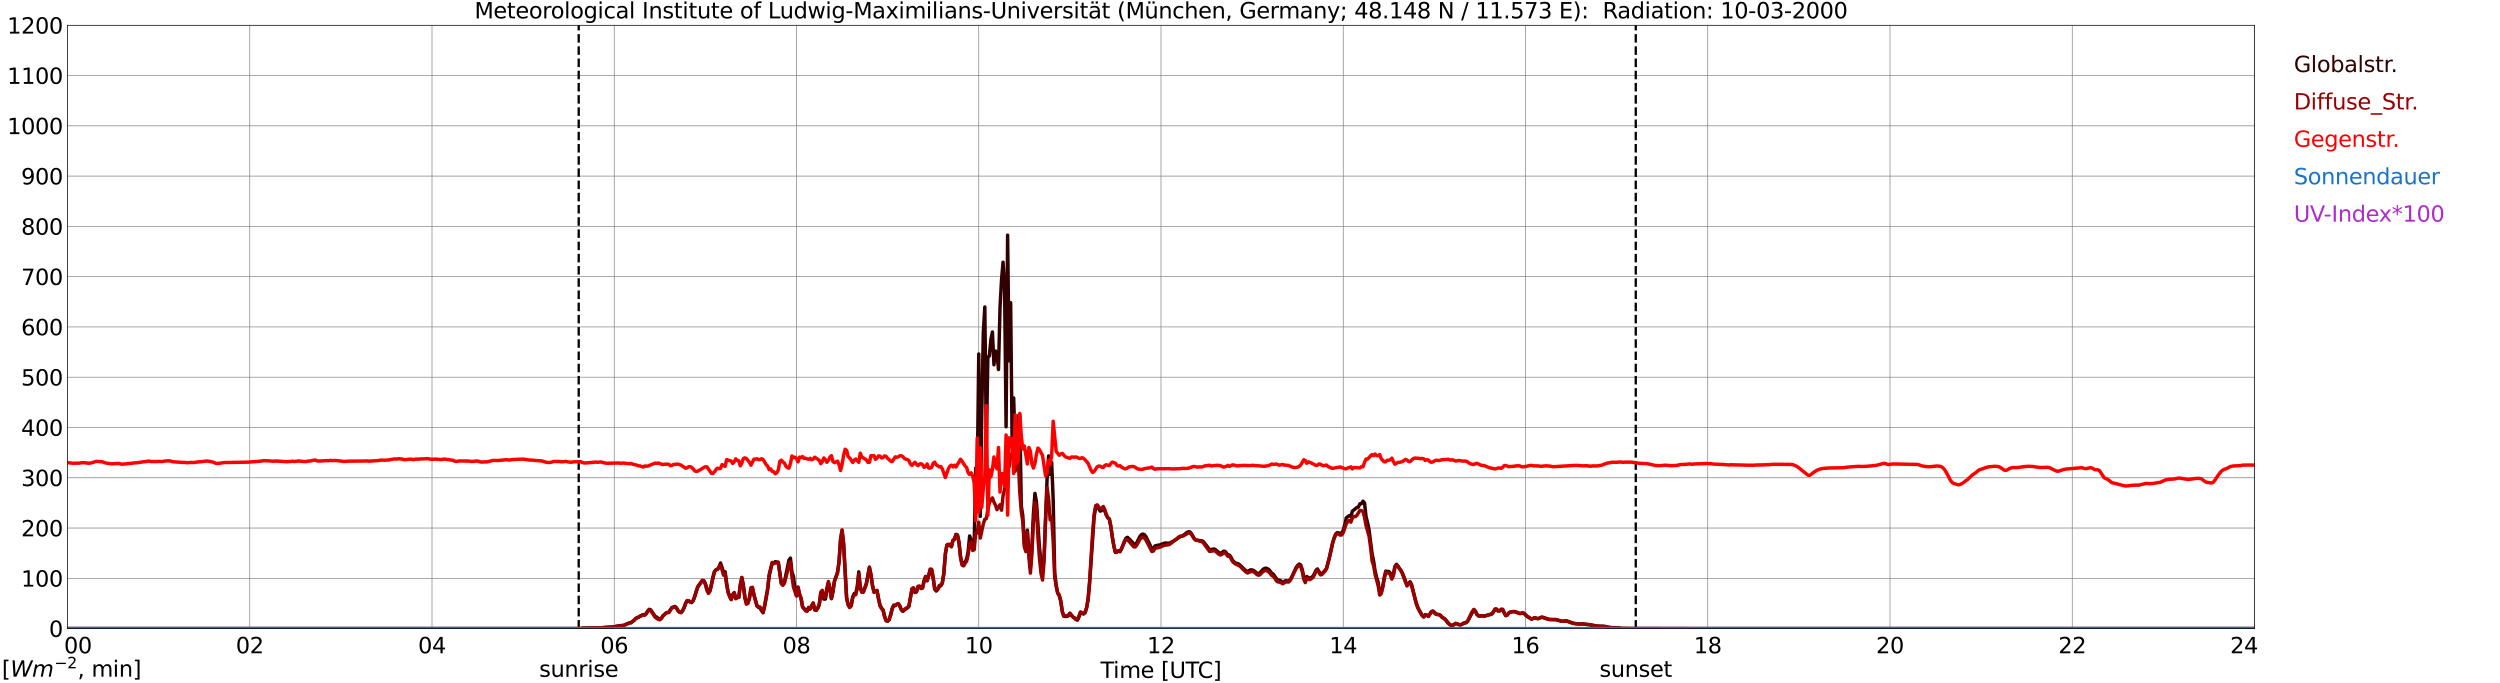 <?xml version="1.0" encoding="utf-8" standalone="no"?>
<!DOCTYPE svg PUBLIC "-//W3C//DTD SVG 1.1//EN"
  "http://www.w3.org/Graphics/SVG/1.1/DTD/svg11.dtd">
<svg xmlns:xlink="http://www.w3.org/1999/xlink" width="1085.4pt" height="296.64pt" viewBox="0 0 1085.4 296.64" xmlns="http://www.w3.org/2000/svg" version="1.1">
 <defs>
  <style type="text/css">*{stroke-linejoin: round; stroke-linecap: butt}</style>
 </defs>
 <g id="figure_1">
  <g id="patch_1">
   <path d="M 0 296.64 
L 1085.4 296.64 
L 1085.4 0 
L 0 0 
z
" style="fill: #ffffff"/>
  </g>
  <g id="axes_1">
   <g id="patch_2">
    <path d="M 29.306 272.909 
L 978.814 272.909 
L 978.814 10.976 
L 29.306 10.976 
z
" style="fill: #ffffff"/>
   </g>
   <g id="patch_3">
    <path d="M 978.814 272.909 
L 978.814 272.909 
L 978.814 10.976 
L 978.814 10.976 
z
" clip-path="url(#pe3c4169d68)" style="fill: #d3d3d3; opacity: 0.25; stroke: #d3d3d3; stroke-linejoin: miter"/>
   </g>
   <g id="matplotlib.axis_1">
    <g id="xtick_1">
     <g id="line2d_1">
      <path d="M 29.306 272.909 
L 29.306 10.976 
" clip-path="url(#pe3c4169d68)" style="fill: none; stroke: #808080; stroke-width: 0.3; stroke-linecap: square"/>
     </g>
     <g id="line2d_2"/>
     <g id="text_1">
      <!--    00 -->
      <g transform="translate(18.733 283.627) scale(0.095 -0.095)">
       <defs>
        <path id="DejaVuSans-20" transform="scale(0.016)"/>
        <path id="DejaVuSans-30" d="M 2034 4250 
Q 1547 4250 1301 3770 
Q 1056 3291 1056 2328 
Q 1056 1369 1301 889 
Q 1547 409 2034 409 
Q 2525 409 2770 889 
Q 3016 1369 3016 2328 
Q 3016 3291 2770 3770 
Q 2525 4250 2034 4250 
z
M 2034 4750 
Q 2819 4750 3233 4129 
Q 3647 3509 3647 2328 
Q 3647 1150 3233 529 
Q 2819 -91 2034 -91 
Q 1250 -91 836 529 
Q 422 1150 422 2328 
Q 422 3509 836 4129 
Q 1250 4750 2034 4750 
z
" transform="scale(0.016)"/>
       </defs>
       <use xlink:href="#DejaVuSans-20"/>
       <use xlink:href="#DejaVuSans-20" transform="translate(31.787 0)"/>
       <use xlink:href="#DejaVuSans-20" transform="translate(63.574 0)"/>
       <use xlink:href="#DejaVuSans-30" transform="translate(95.361 0)"/>
       <use xlink:href="#DejaVuSans-30" transform="translate(158.984 0)"/>
      </g>
     </g>
    </g>
    <g id="xtick_2">
     <g id="line2d_3">
      <path d="M 108.431 272.909 
L 108.431 10.976 
" clip-path="url(#pe3c4169d68)" style="fill: none; stroke: #808080; stroke-width: 0.3; stroke-linecap: square"/>
     </g>
     <g id="line2d_4"/>
     <g id="text_2">
      <!-- 02 -->
      <g transform="translate(102.387 283.627) scale(0.095 -0.095)">
       <defs>
        <path id="DejaVuSans-32" d="M 1228 531 
L 3431 531 
L 3431 0 
L 469 0 
L 469 531 
Q 828 903 1448 1529 
Q 2069 2156 2228 2338 
Q 2531 2678 2651 2914 
Q 2772 3150 2772 3378 
Q 2772 3750 2511 3984 
Q 2250 4219 1831 4219 
Q 1534 4219 1204 4116 
Q 875 4013 500 3803 
L 500 4441 
Q 881 4594 1212 4672 
Q 1544 4750 1819 4750 
Q 2544 4750 2975 4387 
Q 3406 4025 3406 3419 
Q 3406 3131 3298 2873 
Q 3191 2616 2906 2266 
Q 2828 2175 2409 1742 
Q 1991 1309 1228 531 
z
" transform="scale(0.016)"/>
       </defs>
       <use xlink:href="#DejaVuSans-30"/>
       <use xlink:href="#DejaVuSans-32" transform="translate(63.623 0)"/>
      </g>
     </g>
    </g>
    <g id="xtick_3">
     <g id="line2d_5">
      <path d="M 187.557 272.909 
L 187.557 10.976 
" clip-path="url(#pe3c4169d68)" style="fill: none; stroke: #808080; stroke-width: 0.3; stroke-linecap: square"/>
     </g>
     <g id="line2d_6"/>
     <g id="text_3">
      <!-- 04 -->
      <g transform="translate(181.513 283.627) scale(0.095 -0.095)">
       <defs>
        <path id="DejaVuSans-34" d="M 2419 4116 
L 825 1625 
L 2419 1625 
L 2419 4116 
z
M 2253 4666 
L 3047 4666 
L 3047 1625 
L 3713 1625 
L 3713 1100 
L 3047 1100 
L 3047 0 
L 2419 0 
L 2419 1100 
L 313 1100 
L 313 1709 
L 2253 4666 
z
" transform="scale(0.016)"/>
       </defs>
       <use xlink:href="#DejaVuSans-30"/>
       <use xlink:href="#DejaVuSans-34" transform="translate(63.623 0)"/>
      </g>
     </g>
    </g>
    <g id="xtick_4">
     <g id="line2d_7">
      <path d="M 266.683 272.909 
L 266.683 10.976 
" clip-path="url(#pe3c4169d68)" style="fill: none; stroke: #808080; stroke-width: 0.3; stroke-linecap: square"/>
     </g>
     <g id="line2d_8"/>
     <g id="text_4">
      <!-- 06 -->
      <g transform="translate(260.638 283.627) scale(0.095 -0.095)">
       <defs>
        <path id="DejaVuSans-36" d="M 2113 2584 
Q 1688 2584 1439 2293 
Q 1191 2003 1191 1497 
Q 1191 994 1439 701 
Q 1688 409 2113 409 
Q 2538 409 2786 701 
Q 3034 994 3034 1497 
Q 3034 2003 2786 2293 
Q 2538 2584 2113 2584 
z
M 3366 4563 
L 3366 3988 
Q 3128 4100 2886 4159 
Q 2644 4219 2406 4219 
Q 1781 4219 1451 3797 
Q 1122 3375 1075 2522 
Q 1259 2794 1537 2939 
Q 1816 3084 2150 3084 
Q 2853 3084 3261 2657 
Q 3669 2231 3669 1497 
Q 3669 778 3244 343 
Q 2819 -91 2113 -91 
Q 1303 -91 875 529 
Q 447 1150 447 2328 
Q 447 3434 972 4092 
Q 1497 4750 2381 4750 
Q 2619 4750 2861 4703 
Q 3103 4656 3366 4563 
z
" transform="scale(0.016)"/>
       </defs>
       <use xlink:href="#DejaVuSans-30"/>
       <use xlink:href="#DejaVuSans-36" transform="translate(63.623 0)"/>
      </g>
     </g>
    </g>
    <g id="xtick_5">
     <g id="line2d_9">
      <path d="M 345.808 272.909 
L 345.808 10.976 
" clip-path="url(#pe3c4169d68)" style="fill: none; stroke: #808080; stroke-width: 0.3; stroke-linecap: square"/>
     </g>
     <g id="line2d_10"/>
     <g id="text_5">
      <!-- 08 -->
      <g transform="translate(339.764 283.627) scale(0.095 -0.095)">
       <defs>
        <path id="DejaVuSans-38" d="M 2034 2216 
Q 1584 2216 1326 1975 
Q 1069 1734 1069 1313 
Q 1069 891 1326 650 
Q 1584 409 2034 409 
Q 2484 409 2743 651 
Q 3003 894 3003 1313 
Q 3003 1734 2745 1975 
Q 2488 2216 2034 2216 
z
M 1403 2484 
Q 997 2584 770 2862 
Q 544 3141 544 3541 
Q 544 4100 942 4425 
Q 1341 4750 2034 4750 
Q 2731 4750 3128 4425 
Q 3525 4100 3525 3541 
Q 3525 3141 3298 2862 
Q 3072 2584 2669 2484 
Q 3125 2378 3379 2068 
Q 3634 1759 3634 1313 
Q 3634 634 3220 271 
Q 2806 -91 2034 -91 
Q 1263 -91 848 271 
Q 434 634 434 1313 
Q 434 1759 690 2068 
Q 947 2378 1403 2484 
z
M 1172 3481 
Q 1172 3119 1398 2916 
Q 1625 2713 2034 2713 
Q 2441 2713 2670 2916 
Q 2900 3119 2900 3481 
Q 2900 3844 2670 4047 
Q 2441 4250 2034 4250 
Q 1625 4250 1398 4047 
Q 1172 3844 1172 3481 
z
" transform="scale(0.016)"/>
       </defs>
       <use xlink:href="#DejaVuSans-30"/>
       <use xlink:href="#DejaVuSans-38" transform="translate(63.623 0)"/>
      </g>
     </g>
    </g>
    <g id="xtick_6">
     <g id="line2d_11">
      <path d="M 424.934 272.909 
L 424.934 10.976 
" clip-path="url(#pe3c4169d68)" style="fill: none; stroke: #808080; stroke-width: 0.3; stroke-linecap: square"/>
     </g>
     <g id="line2d_12"/>
     <g id="text_6">
      <!-- 10 -->
      <g transform="translate(418.89 283.627) scale(0.095 -0.095)">
       <defs>
        <path id="DejaVuSans-31" d="M 794 531 
L 1825 531 
L 1825 4091 
L 703 3866 
L 703 4441 
L 1819 4666 
L 2450 4666 
L 2450 531 
L 3481 531 
L 3481 0 
L 794 0 
L 794 531 
z
" transform="scale(0.016)"/>
       </defs>
       <use xlink:href="#DejaVuSans-31"/>
       <use xlink:href="#DejaVuSans-30" transform="translate(63.623 0)"/>
      </g>
     </g>
    </g>
    <g id="xtick_7">
     <g id="line2d_13">
      <path d="M 504.06 272.909 
L 504.06 10.976 
" clip-path="url(#pe3c4169d68)" style="fill: none; stroke: #808080; stroke-width: 0.3; stroke-linecap: square"/>
     </g>
     <g id="line2d_14"/>
     <g id="text_7">
      <!-- 12 -->
      <g transform="translate(498.015 283.627) scale(0.095 -0.095)">
       <use xlink:href="#DejaVuSans-31"/>
       <use xlink:href="#DejaVuSans-32" transform="translate(63.623 0)"/>
      </g>
     </g>
    </g>
    <g id="xtick_8">
     <g id="line2d_15">
      <path d="M 583.185 272.909 
L 583.185 10.976 
" clip-path="url(#pe3c4169d68)" style="fill: none; stroke: #808080; stroke-width: 0.3; stroke-linecap: square"/>
     </g>
     <g id="line2d_16"/>
     <g id="text_8">
      <!-- 14 -->
      <g transform="translate(577.141 283.627) scale(0.095 -0.095)">
       <use xlink:href="#DejaVuSans-31"/>
       <use xlink:href="#DejaVuSans-34" transform="translate(63.623 0)"/>
      </g>
     </g>
    </g>
    <g id="xtick_9">
     <g id="line2d_17">
      <path d="M 662.311 272.909 
L 662.311 10.976 
" clip-path="url(#pe3c4169d68)" style="fill: none; stroke: #808080; stroke-width: 0.3; stroke-linecap: square"/>
     </g>
     <g id="line2d_18"/>
     <g id="text_9">
      <!-- 16 -->
      <g transform="translate(656.267 283.627) scale(0.095 -0.095)">
       <use xlink:href="#DejaVuSans-31"/>
       <use xlink:href="#DejaVuSans-36" transform="translate(63.623 0)"/>
      </g>
     </g>
    </g>
    <g id="xtick_10">
     <g id="line2d_19">
      <path d="M 741.437 272.909 
L 741.437 10.976 
" clip-path="url(#pe3c4169d68)" style="fill: none; stroke: #808080; stroke-width: 0.3; stroke-linecap: square"/>
     </g>
     <g id="line2d_20"/>
     <g id="text_10">
      <!-- 18 -->
      <g transform="translate(735.392 283.627) scale(0.095 -0.095)">
       <use xlink:href="#DejaVuSans-31"/>
       <use xlink:href="#DejaVuSans-38" transform="translate(63.623 0)"/>
      </g>
     </g>
    </g>
    <g id="xtick_11">
     <g id="line2d_21">
      <path d="M 820.562 272.909 
L 820.562 10.976 
" clip-path="url(#pe3c4169d68)" style="fill: none; stroke: #808080; stroke-width: 0.3; stroke-linecap: square"/>
     </g>
     <g id="line2d_22"/>
     <g id="text_11">
      <!-- 20 -->
      <g transform="translate(814.518 283.627) scale(0.095 -0.095)">
       <use xlink:href="#DejaVuSans-32"/>
       <use xlink:href="#DejaVuSans-30" transform="translate(63.623 0)"/>
      </g>
     </g>
    </g>
    <g id="xtick_12">
     <g id="line2d_23">
      <path d="M 899.688 272.909 
L 899.688 10.976 
" clip-path="url(#pe3c4169d68)" style="fill: none; stroke: #808080; stroke-width: 0.3; stroke-linecap: square"/>
     </g>
     <g id="line2d_24"/>
     <g id="text_12">
      <!-- 22 -->
      <g transform="translate(893.644 283.627) scale(0.095 -0.095)">
       <use xlink:href="#DejaVuSans-32"/>
       <use xlink:href="#DejaVuSans-32" transform="translate(63.623 0)"/>
      </g>
     </g>
    </g>
    <g id="xtick_13">
     <g id="line2d_25">
      <path d="M 978.814 272.909 
L 978.814 10.976 
" clip-path="url(#pe3c4169d68)" style="fill: none; stroke: #808080; stroke-width: 0.3; stroke-linecap: square"/>
     </g>
     <g id="line2d_26"/>
     <g id="text_13">
      <!-- 24    -->
      <g transform="translate(968.241 283.627) scale(0.095 -0.095)">
       <use xlink:href="#DejaVuSans-32"/>
       <use xlink:href="#DejaVuSans-34" transform="translate(63.623 0)"/>
       <use xlink:href="#DejaVuSans-20" transform="translate(127.246 0)"/>
       <use xlink:href="#DejaVuSans-20" transform="translate(159.033 0)"/>
       <use xlink:href="#DejaVuSans-20" transform="translate(190.82 0)"/>
      </g>
     </g>
    </g>
    <g id="text_14">
     <!-- Time [UTC] -->
     <g transform="translate(477.806 294.322) scale(0.095 -0.095)">
      <defs>
       <path id="DejaVuSans-54" d="M -19 4666 
L 3928 4666 
L 3928 4134 
L 2272 4134 
L 2272 0 
L 1638 0 
L 1638 4134 
L -19 4134 
L -19 4666 
z
" transform="scale(0.016)"/>
       <path id="DejaVuSans-69" d="M 603 3500 
L 1178 3500 
L 1178 0 
L 603 0 
L 603 3500 
z
M 603 4863 
L 1178 4863 
L 1178 4134 
L 603 4134 
L 603 4863 
z
" transform="scale(0.016)"/>
       <path id="DejaVuSans-6d" d="M 3328 2828 
Q 3544 3216 3844 3400 
Q 4144 3584 4550 3584 
Q 5097 3584 5394 3201 
Q 5691 2819 5691 2113 
L 5691 0 
L 5113 0 
L 5113 2094 
Q 5113 2597 4934 2840 
Q 4756 3084 4391 3084 
Q 3944 3084 3684 2787 
Q 3425 2491 3425 1978 
L 3425 0 
L 2847 0 
L 2847 2094 
Q 2847 2600 2669 2842 
Q 2491 3084 2119 3084 
Q 1678 3084 1418 2786 
Q 1159 2488 1159 1978 
L 1159 0 
L 581 0 
L 581 3500 
L 1159 3500 
L 1159 2956 
Q 1356 3278 1631 3431 
Q 1906 3584 2284 3584 
Q 2666 3584 2933 3390 
Q 3200 3197 3328 2828 
z
" transform="scale(0.016)"/>
       <path id="DejaVuSans-65" d="M 3597 1894 
L 3597 1613 
L 953 1613 
Q 991 1019 1311 708 
Q 1631 397 2203 397 
Q 2534 397 2845 478 
Q 3156 559 3463 722 
L 3463 178 
Q 3153 47 2828 -22 
Q 2503 -91 2169 -91 
Q 1331 -91 842 396 
Q 353 884 353 1716 
Q 353 2575 817 3079 
Q 1281 3584 2069 3584 
Q 2775 3584 3186 3129 
Q 3597 2675 3597 1894 
z
M 3022 2063 
Q 3016 2534 2758 2815 
Q 2500 3097 2075 3097 
Q 1594 3097 1305 2825 
Q 1016 2553 972 2059 
L 3022 2063 
z
" transform="scale(0.016)"/>
       <path id="DejaVuSans-5b" d="M 550 4863 
L 1875 4863 
L 1875 4416 
L 1125 4416 
L 1125 -397 
L 1875 -397 
L 1875 -844 
L 550 -844 
L 550 4863 
z
" transform="scale(0.016)"/>
       <path id="DejaVuSans-55" d="M 556 4666 
L 1191 4666 
L 1191 1831 
Q 1191 1081 1462 751 
Q 1734 422 2344 422 
Q 2950 422 3222 751 
Q 3494 1081 3494 1831 
L 3494 4666 
L 4128 4666 
L 4128 1753 
Q 4128 841 3676 375 
Q 3225 -91 2344 -91 
Q 1459 -91 1007 375 
Q 556 841 556 1753 
L 556 4666 
z
" transform="scale(0.016)"/>
       <path id="DejaVuSans-43" d="M 4122 4306 
L 4122 3641 
Q 3803 3938 3442 4084 
Q 3081 4231 2675 4231 
Q 1875 4231 1450 3742 
Q 1025 3253 1025 2328 
Q 1025 1406 1450 917 
Q 1875 428 2675 428 
Q 3081 428 3442 575 
Q 3803 722 4122 1019 
L 4122 359 
Q 3791 134 3420 21 
Q 3050 -91 2638 -91 
Q 1578 -91 968 557 
Q 359 1206 359 2328 
Q 359 3453 968 4101 
Q 1578 4750 2638 4750 
Q 3056 4750 3426 4639 
Q 3797 4528 4122 4306 
z
" transform="scale(0.016)"/>
       <path id="DejaVuSans-5d" d="M 1947 4863 
L 1947 -844 
L 622 -844 
L 622 -397 
L 1369 -397 
L 1369 4416 
L 622 4416 
L 622 4863 
L 1947 4863 
z
" transform="scale(0.016)"/>
      </defs>
      <use xlink:href="#DejaVuSans-54"/>
      <use xlink:href="#DejaVuSans-69" transform="translate(57.959 0)"/>
      <use xlink:href="#DejaVuSans-6d" transform="translate(85.742 0)"/>
      <use xlink:href="#DejaVuSans-65" transform="translate(183.154 0)"/>
      <use xlink:href="#DejaVuSans-20" transform="translate(244.678 0)"/>
      <use xlink:href="#DejaVuSans-5b" transform="translate(276.465 0)"/>
      <use xlink:href="#DejaVuSans-55" transform="translate(315.479 0)"/>
      <use xlink:href="#DejaVuSans-54" transform="translate(388.672 0)"/>
      <use xlink:href="#DejaVuSans-43" transform="translate(443.881 0)"/>
      <use xlink:href="#DejaVuSans-5d" transform="translate(513.705 0)"/>
     </g>
    </g>
   </g>
   <g id="matplotlib.axis_2">
    <g id="ytick_1">
     <g id="line2d_27">
      <path d="M 29.306 272.909 
L 978.814 272.909 
" clip-path="url(#pe3c4169d68)" style="fill: none; stroke: #808080; stroke-width: 0.3; stroke-linecap: square"/>
     </g>
     <g id="line2d_28"/>
     <g id="text_15">
      <!-- 0 -->
      <g transform="translate(21.261 276.518) scale(0.095 -0.095)">
       <use xlink:href="#DejaVuSans-30"/>
      </g>
     </g>
    </g>
    <g id="ytick_2">
     <g id="line2d_29">
      <path d="M 29.306 251.081 
L 978.814 251.081 
" clip-path="url(#pe3c4169d68)" style="fill: none; stroke: #808080; stroke-width: 0.3; stroke-linecap: square"/>
     </g>
     <g id="line2d_30"/>
     <g id="text_16">
      <!-- 100 -->
      <g transform="translate(9.173 254.69) scale(0.095 -0.095)">
       <use xlink:href="#DejaVuSans-31"/>
       <use xlink:href="#DejaVuSans-30" transform="translate(63.623 0)"/>
       <use xlink:href="#DejaVuSans-30" transform="translate(127.246 0)"/>
      </g>
     </g>
    </g>
    <g id="ytick_3">
     <g id="line2d_31">
      <path d="M 29.306 229.253 
L 978.814 229.253 
" clip-path="url(#pe3c4169d68)" style="fill: none; stroke: #808080; stroke-width: 0.3; stroke-linecap: square"/>
     </g>
     <g id="line2d_32"/>
     <g id="text_17">
      <!-- 200 -->
      <g transform="translate(9.173 232.863) scale(0.095 -0.095)">
       <use xlink:href="#DejaVuSans-32"/>
       <use xlink:href="#DejaVuSans-30" transform="translate(63.623 0)"/>
       <use xlink:href="#DejaVuSans-30" transform="translate(127.246 0)"/>
      </g>
     </g>
    </g>
    <g id="ytick_4">
     <g id="line2d_33">
      <path d="M 29.306 207.426 
L 978.814 207.426 
" clip-path="url(#pe3c4169d68)" style="fill: none; stroke: #808080; stroke-width: 0.3; stroke-linecap: square"/>
     </g>
     <g id="line2d_34"/>
     <g id="text_18">
      <!-- 300 -->
      <g transform="translate(9.173 211.035) scale(0.095 -0.095)">
       <defs>
        <path id="DejaVuSans-33" d="M 2597 2516 
Q 3050 2419 3304 2112 
Q 3559 1806 3559 1356 
Q 3559 666 3084 287 
Q 2609 -91 1734 -91 
Q 1441 -91 1130 -33 
Q 819 25 488 141 
L 488 750 
Q 750 597 1062 519 
Q 1375 441 1716 441 
Q 2309 441 2620 675 
Q 2931 909 2931 1356 
Q 2931 1769 2642 2001 
Q 2353 2234 1838 2234 
L 1294 2234 
L 1294 2753 
L 1863 2753 
Q 2328 2753 2575 2939 
Q 2822 3125 2822 3475 
Q 2822 3834 2567 4026 
Q 2313 4219 1838 4219 
Q 1578 4219 1281 4162 
Q 984 4106 628 3988 
L 628 4550 
Q 988 4650 1302 4700 
Q 1616 4750 1894 4750 
Q 2613 4750 3031 4423 
Q 3450 4097 3450 3541 
Q 3450 3153 3228 2886 
Q 3006 2619 2597 2516 
z
" transform="scale(0.016)"/>
       </defs>
       <use xlink:href="#DejaVuSans-33"/>
       <use xlink:href="#DejaVuSans-30" transform="translate(63.623 0)"/>
       <use xlink:href="#DejaVuSans-30" transform="translate(127.246 0)"/>
      </g>
     </g>
    </g>
    <g id="ytick_5">
     <g id="line2d_35">
      <path d="M 29.306 185.598 
L 978.814 185.598 
" clip-path="url(#pe3c4169d68)" style="fill: none; stroke: #808080; stroke-width: 0.3; stroke-linecap: square"/>
     </g>
     <g id="line2d_36"/>
     <g id="text_19">
      <!-- 400 -->
      <g transform="translate(9.173 189.207) scale(0.095 -0.095)">
       <use xlink:href="#DejaVuSans-34"/>
       <use xlink:href="#DejaVuSans-30" transform="translate(63.623 0)"/>
       <use xlink:href="#DejaVuSans-30" transform="translate(127.246 0)"/>
      </g>
     </g>
    </g>
    <g id="ytick_6">
     <g id="line2d_37">
      <path d="M 29.306 163.77 
L 978.814 163.77 
" clip-path="url(#pe3c4169d68)" style="fill: none; stroke: #808080; stroke-width: 0.3; stroke-linecap: square"/>
     </g>
     <g id="line2d_38"/>
     <g id="text_20">
      <!-- 500 -->
      <g transform="translate(9.173 167.379) scale(0.095 -0.095)">
       <defs>
        <path id="DejaVuSans-35" d="M 691 4666 
L 3169 4666 
L 3169 4134 
L 1269 4134 
L 1269 2991 
Q 1406 3038 1543 3061 
Q 1681 3084 1819 3084 
Q 2600 3084 3056 2656 
Q 3513 2228 3513 1497 
Q 3513 744 3044 326 
Q 2575 -91 1722 -91 
Q 1428 -91 1123 -41 
Q 819 9 494 109 
L 494 744 
Q 775 591 1075 516 
Q 1375 441 1709 441 
Q 2250 441 2565 725 
Q 2881 1009 2881 1497 
Q 2881 1984 2565 2268 
Q 2250 2553 1709 2553 
Q 1456 2553 1204 2497 
Q 953 2441 691 2322 
L 691 4666 
z
" transform="scale(0.016)"/>
       </defs>
       <use xlink:href="#DejaVuSans-35"/>
       <use xlink:href="#DejaVuSans-30" transform="translate(63.623 0)"/>
       <use xlink:href="#DejaVuSans-30" transform="translate(127.246 0)"/>
      </g>
     </g>
    </g>
    <g id="ytick_7">
     <g id="line2d_39">
      <path d="M 29.306 141.942 
L 978.814 141.942 
" clip-path="url(#pe3c4169d68)" style="fill: none; stroke: #808080; stroke-width: 0.3; stroke-linecap: square"/>
     </g>
     <g id="line2d_40"/>
     <g id="text_21">
      <!-- 600 -->
      <g transform="translate(9.173 145.551) scale(0.095 -0.095)">
       <use xlink:href="#DejaVuSans-36"/>
       <use xlink:href="#DejaVuSans-30" transform="translate(63.623 0)"/>
       <use xlink:href="#DejaVuSans-30" transform="translate(127.246 0)"/>
      </g>
     </g>
    </g>
    <g id="ytick_8">
     <g id="line2d_41">
      <path d="M 29.306 120.114 
L 978.814 120.114 
" clip-path="url(#pe3c4169d68)" style="fill: none; stroke: #808080; stroke-width: 0.3; stroke-linecap: square"/>
     </g>
     <g id="line2d_42"/>
     <g id="text_22">
      <!-- 700 -->
      <g transform="translate(9.173 123.724) scale(0.095 -0.095)">
       <defs>
        <path id="DejaVuSans-37" d="M 525 4666 
L 3525 4666 
L 3525 4397 
L 1831 0 
L 1172 0 
L 2766 4134 
L 525 4134 
L 525 4666 
z
" transform="scale(0.016)"/>
       </defs>
       <use xlink:href="#DejaVuSans-37"/>
       <use xlink:href="#DejaVuSans-30" transform="translate(63.623 0)"/>
       <use xlink:href="#DejaVuSans-30" transform="translate(127.246 0)"/>
      </g>
     </g>
    </g>
    <g id="ytick_9">
     <g id="line2d_43">
      <path d="M 29.306 98.287 
L 978.814 98.287 
" clip-path="url(#pe3c4169d68)" style="fill: none; stroke: #808080; stroke-width: 0.3; stroke-linecap: square"/>
     </g>
     <g id="line2d_44"/>
     <g id="text_23">
      <!-- 800 -->
      <g transform="translate(9.173 101.896) scale(0.095 -0.095)">
       <use xlink:href="#DejaVuSans-38"/>
       <use xlink:href="#DejaVuSans-30" transform="translate(63.623 0)"/>
       <use xlink:href="#DejaVuSans-30" transform="translate(127.246 0)"/>
      </g>
     </g>
    </g>
    <g id="ytick_10">
     <g id="line2d_45">
      <path d="M 29.306 76.459 
L 978.814 76.459 
" clip-path="url(#pe3c4169d68)" style="fill: none; stroke: #808080; stroke-width: 0.3; stroke-linecap: square"/>
     </g>
     <g id="line2d_46"/>
     <g id="text_24">
      <!-- 900 -->
      <g transform="translate(9.173 80.068) scale(0.095 -0.095)">
       <defs>
        <path id="DejaVuSans-39" d="M 703 97 
L 703 672 
Q 941 559 1184 500 
Q 1428 441 1663 441 
Q 2288 441 2617 861 
Q 2947 1281 2994 2138 
Q 2813 1869 2534 1725 
Q 2256 1581 1919 1581 
Q 1219 1581 811 2004 
Q 403 2428 403 3163 
Q 403 3881 828 4315 
Q 1253 4750 1959 4750 
Q 2769 4750 3195 4129 
Q 3622 3509 3622 2328 
Q 3622 1225 3098 567 
Q 2575 -91 1691 -91 
Q 1453 -91 1209 -44 
Q 966 3 703 97 
z
M 1959 2075 
Q 2384 2075 2632 2365 
Q 2881 2656 2881 3163 
Q 2881 3666 2632 3958 
Q 2384 4250 1959 4250 
Q 1534 4250 1286 3958 
Q 1038 3666 1038 3163 
Q 1038 2656 1286 2365 
Q 1534 2075 1959 2075 
z
" transform="scale(0.016)"/>
       </defs>
       <use xlink:href="#DejaVuSans-39"/>
       <use xlink:href="#DejaVuSans-30" transform="translate(63.623 0)"/>
       <use xlink:href="#DejaVuSans-30" transform="translate(127.246 0)"/>
      </g>
     </g>
    </g>
    <g id="ytick_11">
     <g id="line2d_47">
      <path d="M 29.306 54.631 
L 978.814 54.631 
" clip-path="url(#pe3c4169d68)" style="fill: none; stroke: #808080; stroke-width: 0.3; stroke-linecap: square"/>
     </g>
     <g id="line2d_48"/>
     <g id="text_25">
      <!-- 1000 -->
      <g transform="translate(3.128 58.24) scale(0.095 -0.095)">
       <use xlink:href="#DejaVuSans-31"/>
       <use xlink:href="#DejaVuSans-30" transform="translate(63.623 0)"/>
       <use xlink:href="#DejaVuSans-30" transform="translate(127.246 0)"/>
       <use xlink:href="#DejaVuSans-30" transform="translate(190.869 0)"/>
      </g>
     </g>
    </g>
    <g id="ytick_12">
     <g id="line2d_49">
      <path d="M 29.306 32.803 
L 978.814 32.803 
" clip-path="url(#pe3c4169d68)" style="fill: none; stroke: #808080; stroke-width: 0.3; stroke-linecap: square"/>
     </g>
     <g id="line2d_50"/>
     <g id="text_26">
      <!-- 1100 -->
      <g transform="translate(3.128 36.413) scale(0.095 -0.095)">
       <use xlink:href="#DejaVuSans-31"/>
       <use xlink:href="#DejaVuSans-31" transform="translate(63.623 0)"/>
       <use xlink:href="#DejaVuSans-30" transform="translate(127.246 0)"/>
       <use xlink:href="#DejaVuSans-30" transform="translate(190.869 0)"/>
      </g>
     </g>
    </g>
    <g id="ytick_13">
     <g id="line2d_51">
      <path d="M 29.306 10.976 
L 978.814 10.976 
" clip-path="url(#pe3c4169d68)" style="fill: none; stroke: #808080; stroke-width: 0.3; stroke-linecap: square"/>
     </g>
     <g id="line2d_52"/>
     <g id="text_27">
      <!-- 1200 -->
      <g transform="translate(3.128 14.585) scale(0.095 -0.095)">
       <use xlink:href="#DejaVuSans-31"/>
       <use xlink:href="#DejaVuSans-32" transform="translate(63.623 0)"/>
       <use xlink:href="#DejaVuSans-30" transform="translate(127.246 0)"/>
       <use xlink:href="#DejaVuSans-30" transform="translate(190.869 0)"/>
      </g>
     </g>
    </g>
   </g>
   <g id="line2d_53">
    <path d="M 251.253 272.909 
L 251.253 10.976 
" clip-path="url(#pe3c4169d68)" style="fill: none; stroke-dasharray: 3.7,1.6; stroke-dashoffset: 0; stroke: #000000"/>
   </g>
   <g id="line2d_54">
    <path d="M 710.182 272.909 
L 710.182 10.976 
" clip-path="url(#pe3c4169d68)" style="fill: none; stroke-dasharray: 3.7,1.6; stroke-dashoffset: 0; stroke: #000000"/>
   </g>
   <g id="line2d_55">
    <path d="M 29.306 272.909 
L 252.176 272.909 
L 252.836 272.747 
L 256.133 272.684 
L 258.77 272.634 
L 260.748 272.608 
L 264.705 272.295 
L 266.023 272.234 
L 269.32 271.625 
L 270.639 271.573 
L 273.277 270.434 
L 273.936 270.377 
L 274.595 269.801 
L 275.255 269.377 
L 275.914 268.604 
L 276.573 268.183 
L 277.233 267.921 
L 277.892 267.487 
L 278.552 267.212 
L 279.211 266.812 
L 279.87 266.945 
L 280.53 266.38 
L 281.189 265.306 
L 281.849 264.529 
L 282.508 264.743 
L 284.486 267.67 
L 285.145 267.95 
L 285.805 268.508 
L 286.464 268.919 
L 287.124 268.443 
L 287.783 267.404 
L 289.102 266.195 
L 289.761 265.891 
L 290.42 265.817 
L 291.739 263.756 
L 293.058 263.298 
L 293.717 263.896 
L 294.377 265.088 
L 295.036 265.765 
L 295.696 265.954 
L 296.355 265.158 
L 297.014 263.835 
L 297.674 261.984 
L 298.333 260.794 
L 298.992 260.825 
L 299.652 261.316 
L 300.311 261.613 
L 300.971 260.766 
L 301.63 259.015 
L 302.949 254.811 
L 304.927 252.122 
L 305.586 252.159 
L 306.246 253.314 
L 306.905 255.543 
L 307.564 257.175 
L 308.224 256.35 
L 308.883 253.644 
L 309.543 250.417 
L 310.202 248.152 
L 310.861 247.366 
L 311.521 247.121 
L 312.18 246.106 
L 312.839 244.439 
L 314.158 248.409 
L 314.818 248.252 
L 315.477 253.19 
L 316.136 257.057 
L 316.796 258.871 
L 317.455 260.161 
L 318.114 258.105 
L 318.774 257.26 
L 319.433 259.74 
L 320.093 259.341 
L 320.752 259.347 
L 321.411 254.093 
L 322.071 250.686 
L 322.73 253.882 
L 323.39 258.906 
L 324.049 261.766 
L 324.708 261.716 
L 325.368 259.862 
L 326.027 255.65 
L 326.686 255.416 
L 327.346 258.505 
L 328.665 263.137 
L 329.324 263.735 
L 329.983 263.885 
L 330.643 265.177 
L 331.302 266.046 
L 331.961 263.364 
L 333.28 255.997 
L 333.94 250.044 
L 335.258 244.408 
L 335.918 244.504 
L 336.577 243.852 
L 337.896 244.157 
L 339.215 253.109 
L 339.874 253.687 
L 340.533 252.749 
L 342.512 243.201 
L 343.171 242.313 
L 343.83 248.353 
L 344.49 250.308 
L 345.149 255.726 
L 345.808 258.575 
L 346.468 254.916 
L 347.127 258.068 
L 347.787 259.801 
L 348.446 263.499 
L 349.105 264.239 
L 350.424 265.201 
L 351.083 263.726 
L 351.743 264.344 
L 353.062 261.908 
L 353.721 264.8 
L 354.38 264.998 
L 355.04 264.051 
L 355.699 262.595 
L 356.359 257.623 
L 357.018 257.025 
L 357.677 260.12 
L 358.337 260.102 
L 358.996 256.352 
L 359.655 253.244 
L 360.315 255.471 
L 360.974 259.899 
L 361.634 256.992 
L 362.293 252.341 
L 363.612 248.477 
L 364.271 243.948 
L 364.93 234.533 
L 365.59 230.397 
L 366.249 236.101 
L 367.568 259.579 
L 368.227 262.464 
L 368.887 263.628 
L 369.546 262.923 
L 370.206 259.146 
L 370.865 257.71 
L 371.524 257.579 
L 372.184 254.742 
L 372.843 248.285 
L 373.502 254.704 
L 374.162 256.743 
L 374.821 257.016 
L 376.14 253.534 
L 377.459 246.194 
L 378.118 249.306 
L 378.777 253.962 
L 379.437 256.811 
L 380.756 256.32 
L 381.415 259.841 
L 382.074 262.733 
L 382.734 263.983 
L 383.393 264.778 
L 384.053 267.548 
L 384.712 269.357 
L 385.371 269.628 
L 386.031 269.037 
L 386.69 266.943 
L 387.349 264.346 
L 388.009 262.868 
L 388.668 262.951 
L 389.328 262.429 
L 389.987 262.148 
L 390.646 263.03 
L 391.306 264.728 
L 391.965 265.446 
L 393.284 264.355 
L 393.943 263.981 
L 394.603 263.34 
L 395.921 255.96 
L 396.581 255.436 
L 397.24 257.254 
L 397.899 256.99 
L 398.559 254.816 
L 399.218 254.63 
L 399.878 255.521 
L 400.537 255.265 
L 401.196 252.164 
L 401.856 250.276 
L 402.515 252.175 
L 403.175 250.142 
L 403.834 247.503 
L 404.493 247.652 
L 405.153 251.107 
L 405.812 255.866 
L 406.471 256.614 
L 407.131 255.981 
L 407.79 254.691 
L 408.45 254.32 
L 409.109 253.27 
L 409.768 249.149 
L 410.428 240.706 
L 411.087 236.773 
L 411.746 236.668 
L 412.406 236.777 
L 413.065 237.41 
L 413.725 234.682 
L 414.384 234.138 
L 415.043 231.98 
L 415.703 232.281 
L 416.362 235.459 
L 417.022 241.647 
L 417.681 244.799 
L 418.34 245.135 
L 419.659 242.682 
L 420.318 239.486 
L 420.978 232.689 
L 421.637 234.333 
L 422.297 237.696 
L 422.956 236.395 
L 423.615 203.208 
L 424.275 207.207 
L 424.934 153.696 
L 425.593 224.178 
L 426.253 178.956 
L 426.912 144.393 
L 427.572 133.274 
L 428.231 193.517 
L 428.89 155.052 
L 429.55 154.484 
L 430.209 147.36 
L 430.869 144.127 
L 431.528 158.381 
L 432.187 152.4 
L 432.847 153.304 
L 433.506 160.428 
L 434.165 133.467 
L 434.825 121.501 
L 435.484 113.837 
L 436.144 124.716 
L 436.803 185.301 
L 437.462 102.085 
L 438.122 156.656 
L 438.781 131.406 
L 439.44 192.812 
L 440.1 172.791 
L 440.759 194.377 
L 441.419 190.323 
L 442.078 180.492 
L 442.737 180.285 
L 443.397 219.575 
L 444.056 223.855 
L 444.716 236.053 
L 445.375 238.539 
L 446.034 230.183 
L 446.694 239.366 
L 447.353 246.576 
L 448.012 237.48 
L 448.672 222.945 
L 449.331 214.216 
L 449.991 217.864 
L 451.309 237.932 
L 451.969 244.114 
L 452.628 248.412 
L 453.287 241.785 
L 454.606 207.899 
L 455.266 197.952 
L 455.925 205.974 
L 456.584 200.746 
L 457.244 216.713 
L 457.903 248.689 
L 458.563 254.056 
L 459.222 257.562 
L 459.881 258.642 
L 460.541 261.102 
L 461.2 265.568 
L 461.859 267.53 
L 462.519 267.648 
L 463.178 267.596 
L 463.838 267.382 
L 464.497 266.341 
L 465.816 267.871 
L 466.475 268.246 
L 467.134 268.986 
L 467.794 269.231 
L 468.453 267.86 
L 469.113 265.998 
L 470.431 266.592 
L 471.091 266.061 
L 471.75 264.045 
L 472.409 260.281 
L 473.069 253.067 
L 475.047 224.189 
L 475.706 220.413 
L 476.366 220.011 
L 477.685 221.917 
L 478.344 221.67 
L 479.003 220.743 
L 479.663 221.834 
L 480.322 223.696 
L 480.981 224.859 
L 481.641 225.335 
L 482.3 228.694 
L 482.96 233.401 
L 483.619 237.183 
L 484.278 239.816 
L 484.938 239.632 
L 485.597 239.148 
L 486.256 239.523 
L 486.916 238.316 
L 488.235 234.865 
L 488.894 233.601 
L 489.553 233.289 
L 491.532 235.317 
L 492.191 236.04 
L 492.85 236.295 
L 493.51 235.651 
L 494.828 233.008 
L 495.488 232.191 
L 496.147 231.868 
L 496.807 232.095 
L 497.466 232.881 
L 498.785 235.551 
L 500.103 238.316 
L 500.763 238.181 
L 501.422 237.046 
L 502.082 236.843 
L 503.4 236.609 
L 505.379 235.882 
L 506.038 235.76 
L 507.357 235.858 
L 508.016 235.699 
L 509.994 234.597 
L 512.632 232.861 
L 513.291 232.672 
L 513.95 232.259 
L 515.269 231.224 
L 515.929 230.871 
L 516.588 230.914 
L 517.247 231.654 
L 518.566 233.953 
L 519.226 234.509 
L 519.885 234.54 
L 521.204 234.752 
L 521.863 234.806 
L 522.522 235.245 
L 523.841 236.915 
L 525.16 238.681 
L 527.138 238.336 
L 527.797 238.668 
L 529.116 239.835 
L 529.776 240.204 
L 530.435 240.03 
L 531.094 239.368 
L 531.754 239.327 
L 532.413 239.99 
L 533.073 240.927 
L 533.732 240.988 
L 534.391 241.774 
L 535.051 243.142 
L 535.71 243.906 
L 536.369 244.498 
L 537.029 244.594 
L 537.688 244.834 
L 538.348 245.316 
L 540.326 247.261 
L 540.985 247.805 
L 541.644 248.058 
L 542.963 247.394 
L 543.623 247.445 
L 544.282 247.665 
L 545.601 248.765 
L 546.26 249.014 
L 546.919 248.791 
L 548.238 247.316 
L 548.898 246.816 
L 549.557 246.659 
L 550.216 246.879 
L 550.876 247.255 
L 552.195 248.9 
L 552.854 249.326 
L 554.173 251.225 
L 554.832 251.804 
L 555.491 251.895 
L 556.151 252.212 
L 556.81 252.827 
L 557.47 252.537 
L 558.129 252.113 
L 559.448 252.31 
L 560.107 251.692 
L 560.766 250.605 
L 562.745 246.362 
L 563.404 245.469 
L 564.063 244.889 
L 564.723 245.312 
L 565.382 247.218 
L 566.042 250.428 
L 566.701 251.906 
L 567.36 250.287 
L 568.02 250.751 
L 568.679 251.053 
L 569.338 250.708 
L 569.998 250.217 
L 570.657 249.071 
L 571.317 247.639 
L 571.976 247.004 
L 573.295 249.191 
L 573.954 249.034 
L 575.273 247.68 
L 575.932 246.757 
L 577.251 241.713 
L 578.57 235.758 
L 579.229 233.51 
L 579.889 231.897 
L 580.548 231.268 
L 581.207 231.349 
L 581.867 231.696 
L 582.526 231.331 
L 583.185 230.17 
L 583.845 227.81 
L 584.504 224.822 
L 585.823 223.844 
L 586.482 224.39 
L 587.142 221.924 
L 589.12 220.341 
L 589.779 220.079 
L 590.439 218.713 
L 591.098 218.673 
L 591.757 217.584 
L 592.417 218.357 
L 593.076 224.27 
L 593.736 226.876 
L 594.395 230.091 
L 595.714 240.473 
L 596.373 243.653 
L 597.032 248.016 
L 597.692 250.751 
L 598.351 252.803 
L 599.011 257.333 
L 599.67 257.23 
L 600.329 254.704 
L 600.989 250.926 
L 601.648 247.936 
L 602.307 248.11 
L 602.967 248.123 
L 603.626 248.818 
L 604.286 250.765 
L 604.945 249.433 
L 605.604 245.997 
L 606.264 244.985 
L 606.923 245.744 
L 607.582 246.816 
L 608.242 247.63 
L 608.901 248.938 
L 609.561 250.548 
L 610.22 252.469 
L 610.879 254.032 
L 612.198 252.592 
L 612.858 253.923 
L 614.836 261.648 
L 615.495 263.534 
L 616.154 264.95 
L 617.473 267.236 
L 618.133 267.882 
L 618.792 266.935 
L 619.451 267.081 
L 620.111 267.605 
L 620.77 266.692 
L 621.429 265.568 
L 622.089 265.256 
L 622.748 265.769 
L 623.408 266.489 
L 624.067 266.769 
L 624.726 266.78 
L 625.386 267.127 
L 626.045 267.886 
L 627.364 268.79 
L 628.683 270.538 
L 629.342 271.134 
L 630.001 271.468 
L 630.661 271.555 
L 631.98 270.695 
L 632.639 270.883 
L 633.298 271.187 
L 633.958 271.309 
L 634.617 271.149 
L 635.276 270.685 
L 636.595 270.329 
L 637.255 269.611 
L 639.892 264.658 
L 640.552 265.35 
L 641.211 266.738 
L 641.87 267.384 
L 642.53 267.437 
L 643.189 267.349 
L 644.508 267.439 
L 647.805 266.478 
L 648.464 265.577 
L 649.123 264.422 
L 649.783 264.444 
L 650.442 265.204 
L 651.102 265.193 
L 651.761 264.551 
L 652.42 264.549 
L 653.08 266.055 
L 653.739 267.225 
L 654.399 267.037 
L 655.058 266.201 
L 655.717 265.771 
L 657.036 265.566 
L 657.695 265.612 
L 659.674 266.36 
L 660.333 266.363 
L 660.992 266.09 
L 661.652 266.339 
L 662.97 267.62 
L 664.949 268.836 
L 666.267 268.174 
L 667.586 268.576 
L 668.246 268.419 
L 668.905 268.063 
L 669.564 267.904 
L 670.883 268.342 
L 672.202 268.781 
L 672.861 268.938 
L 675.499 268.989 
L 678.136 269.733 
L 680.114 269.567 
L 683.411 270.682 
L 684.73 270.822 
L 686.049 270.938 
L 687.368 270.909 
L 689.346 271.184 
L 690.005 271.204 
L 692.643 271.717 
L 694.621 271.922 
L 695.939 271.894 
L 697.258 272.101 
L 698.577 272.442 
L 699.896 272.52 
L 702.533 272.645 
L 703.852 272.9 
L 712.424 272.909 
L 978.154 272.909 
L 978.154 272.909 
" clip-path="url(#pe3c4169d68)" style="fill: none; stroke: #330000; stroke-width: 1.5; stroke-linecap: square"/>
   </g>
   <g id="line2d_56">
    <path d="M 29.306 272.909 
L 252.176 272.909 
L 252.836 272.691 
L 260.748 272.536 
L 264.045 272.276 
L 266.023 272.206 
L 269.32 271.641 
L 270.639 271.573 
L 273.277 270.442 
L 273.936 270.379 
L 274.595 269.785 
L 275.255 269.373 
L 275.914 268.607 
L 276.573 268.238 
L 277.233 268.008 
L 277.892 267.585 
L 278.552 267.319 
L 279.211 266.93 
L 279.87 267.098 
L 280.53 266.548 
L 281.189 265.481 
L 281.849 264.774 
L 282.508 265.097 
L 284.486 268.056 
L 285.805 268.93 
L 286.464 269.076 
L 287.124 268.517 
L 287.783 267.45 
L 289.102 266.225 
L 289.761 265.994 
L 290.42 265.885 
L 291.08 264.726 
L 291.739 263.846 
L 292.399 263.739 
L 293.058 263.512 
L 293.717 264.117 
L 294.377 265.256 
L 295.036 265.843 
L 295.696 265.957 
L 296.355 265.108 
L 297.014 263.813 
L 297.674 261.903 
L 298.333 260.753 
L 298.992 260.873 
L 299.652 261.386 
L 300.311 261.519 
L 300.971 260.661 
L 301.63 258.832 
L 302.289 256.551 
L 302.949 254.715 
L 304.927 251.897 
L 305.586 252.223 
L 306.246 253.807 
L 306.905 256.307 
L 307.564 257.638 
L 308.224 256.754 
L 310.202 248.165 
L 310.861 247.438 
L 311.521 247.152 
L 312.18 246.399 
L 312.839 245.251 
L 314.158 249.741 
L 314.818 248.957 
L 315.477 253.94 
L 316.136 257.319 
L 316.796 259.033 
L 317.455 260.356 
L 318.114 258.271 
L 318.774 257.45 
L 319.433 259.969 
L 320.093 259.507 
L 320.752 259.332 
L 321.411 253.759 
L 322.071 250.819 
L 322.73 254.774 
L 323.39 259.725 
L 324.049 262.329 
L 324.708 261.995 
L 325.368 259.784 
L 326.027 255.13 
L 326.686 254.982 
L 327.346 258.171 
L 328.665 262.975 
L 329.324 263.438 
L 329.983 263.529 
L 330.643 264.929 
L 331.302 265.677 
L 331.961 262.859 
L 333.28 255.597 
L 333.94 249.453 
L 335.258 244.207 
L 335.918 244.699 
L 336.577 244.397 
L 337.236 244.441 
L 337.896 244.118 
L 339.215 253.476 
L 339.874 254.113 
L 340.533 253.334 
L 341.852 248.228 
L 342.512 244.771 
L 343.171 243.967 
L 343.83 250.38 
L 344.49 254.921 
L 345.808 258.784 
L 346.468 254.969 
L 347.127 258.016 
L 347.787 259.749 
L 348.446 263.427 
L 349.765 265.232 
L 350.424 265.35 
L 351.083 263.861 
L 351.743 264.422 
L 352.402 262.857 
L 353.062 261.757 
L 353.721 264.734 
L 354.38 264.898 
L 355.04 263.842 
L 355.699 262.279 
L 356.359 256.994 
L 357.018 256.309 
L 357.677 259.48 
L 358.337 259.317 
L 358.996 255.342 
L 359.655 252.443 
L 360.315 255.152 
L 360.974 259.841 
L 361.634 256.641 
L 362.293 252.207 
L 363.612 248.8 
L 364.271 243.987 
L 364.93 233.955 
L 365.59 230.043 
L 366.249 235.775 
L 367.568 259.81 
L 368.227 262.562 
L 368.887 263.765 
L 369.546 263.102 
L 370.206 259.563 
L 370.865 258.328 
L 371.524 258.195 
L 372.184 255.453 
L 372.843 249.237 
L 373.502 255.599 
L 374.162 257.16 
L 374.821 257.031 
L 376.14 253.314 
L 377.459 246.473 
L 378.118 249.673 
L 378.777 254.233 
L 379.437 257.175 
L 380.756 256.486 
L 381.415 260.142 
L 382.074 263.078 
L 382.734 264.265 
L 383.393 265.007 
L 384.053 267.86 
L 384.712 269.541 
L 385.371 269.65 
L 386.031 269.117 
L 386.69 266.882 
L 387.349 264.191 
L 388.009 262.7 
L 388.668 262.829 
L 389.328 262.314 
L 389.987 262.041 
L 390.646 263.003 
L 391.306 264.636 
L 391.965 265.254 
L 393.284 264.103 
L 393.943 263.748 
L 394.603 263.08 
L 395.921 255.573 
L 396.581 255.169 
L 397.24 257.079 
L 397.899 256.754 
L 398.559 254.549 
L 399.218 254.421 
L 399.878 255.333 
L 400.537 255.224 
L 401.196 252.299 
L 401.856 250.407 
L 402.515 251.985 
L 403.175 249.782 
L 403.834 247.049 
L 404.493 247.137 
L 405.153 250.66 
L 405.812 255.551 
L 406.471 256.204 
L 407.131 255.484 
L 407.79 254.2 
L 408.45 253.895 
L 409.109 253.022 
L 409.768 248.905 
L 410.428 240.466 
L 411.087 236.552 
L 411.746 236.273 
L 412.406 236.373 
L 413.065 237.216 
L 413.725 234.52 
L 414.384 234.202 
L 415.043 232.226 
L 415.703 232.547 
L 416.362 235.653 
L 417.022 242.073 
L 417.681 245.353 
L 418.34 245.694 
L 419 244.574 
L 419.659 243.705 
L 420.318 240.861 
L 420.978 236.035 
L 421.637 235.341 
L 422.297 239.002 
L 422.956 238.685 
L 423.615 231.425 
L 424.275 231.379 
L 424.934 226.75 
L 425.593 233.612 
L 426.912 227.468 
L 427.572 225.431 
L 428.231 225.171 
L 428.89 221.173 
L 429.55 218.318 
L 430.209 216.879 
L 430.869 216.172 
L 431.528 218.023 
L 432.187 219.285 
L 432.847 221.282 
L 434.165 219.13 
L 434.825 221.513 
L 435.484 215.209 
L 436.803 209.421 
L 437.462 199.79 
L 438.122 202.619 
L 438.781 197.922 
L 439.44 196.767 
L 440.1 194.344 
L 440.759 204.575 
L 441.419 195.957 
L 442.078 199.131 
L 442.737 213.553 
L 443.397 222.12 
L 444.056 226.429 
L 444.716 237.382 
L 445.375 239.508 
L 446.034 231.135 
L 446.694 241.848 
L 447.353 248.822 
L 448.012 240.471 
L 448.672 226.632 
L 449.331 218.202 
L 449.991 220.653 
L 450.65 233.741 
L 451.309 242.634 
L 451.969 248.994 
L 452.628 251.819 
L 453.287 243.843 
L 453.947 225.728 
L 454.606 211.712 
L 455.266 216.58 
L 455.925 225.704 
L 456.584 224.499 
L 457.244 235.068 
L 457.903 250.559 
L 458.563 254.659 
L 459.222 257.494 
L 459.881 258.254 
L 460.541 260.84 
L 461.2 265.428 
L 461.859 267.382 
L 463.178 267.349 
L 463.838 267.155 
L 464.497 266.214 
L 465.816 267.873 
L 466.475 268.301 
L 467.134 268.899 
L 467.794 269.004 
L 469.113 265.655 
L 470.431 266.31 
L 471.091 265.747 
L 471.75 263.754 
L 472.409 259.978 
L 473.069 252.423 
L 474.388 231.056 
L 475.047 223.126 
L 475.706 219.525 
L 476.366 219.178 
L 477.685 220.93 
L 478.344 220.651 
L 479.003 219.904 
L 479.663 221.328 
L 480.322 223.371 
L 480.981 224.748 
L 481.641 225.385 
L 482.3 228.719 
L 482.96 233.42 
L 483.619 237.262 
L 484.278 239.831 
L 484.938 239.643 
L 485.597 239.157 
L 486.256 239.427 
L 486.916 238.192 
L 488.235 235.16 
L 488.894 234.333 
L 489.553 234.333 
L 492.191 237.378 
L 492.85 237.478 
L 493.51 236.694 
L 494.828 234.287 
L 495.488 233.573 
L 496.147 233.309 
L 496.807 233.595 
L 497.466 234.374 
L 500.103 239.451 
L 500.763 239.244 
L 501.422 238.1 
L 502.082 237.899 
L 503.4 237.646 
L 505.379 236.784 
L 506.697 236.574 
L 507.357 236.498 
L 508.016 236.201 
L 510.654 234.13 
L 511.972 232.957 
L 512.632 232.826 
L 513.291 232.826 
L 513.95 232.565 
L 515.269 231.768 
L 515.929 231.403 
L 516.588 231.362 
L 517.247 231.98 
L 518.566 233.983 
L 519.226 234.518 
L 519.885 234.599 
L 521.204 235.029 
L 521.863 235.201 
L 522.522 235.791 
L 525.16 239.418 
L 527.138 239.071 
L 527.797 239.408 
L 529.116 240.575 
L 529.776 240.944 
L 530.435 240.781 
L 531.094 240.086 
L 531.754 240.036 
L 532.413 240.639 
L 533.073 241.499 
L 533.732 241.468 
L 534.391 242.348 
L 535.051 243.681 
L 535.71 244.352 
L 536.369 244.827 
L 538.348 245.816 
L 540.326 247.805 
L 540.985 248.383 
L 541.644 248.778 
L 542.963 248.143 
L 543.623 248.132 
L 544.282 248.241 
L 544.941 248.719 
L 545.601 249.378 
L 546.26 249.736 
L 546.919 249.59 
L 548.238 248.257 
L 548.898 247.831 
L 549.557 247.669 
L 550.216 247.92 
L 550.876 248.298 
L 552.195 249.896 
L 552.854 250.204 
L 553.513 251.101 
L 554.173 252.199 
L 554.832 252.672 
L 555.491 252.709 
L 556.151 252.952 
L 556.81 253.462 
L 557.47 253.155 
L 558.129 252.64 
L 559.448 252.69 
L 560.107 252.061 
L 560.766 250.917 
L 562.085 248.025 
L 562.745 246.844 
L 563.404 245.976 
L 564.063 245.419 
L 564.723 246.056 
L 565.382 248.141 
L 566.042 251.539 
L 566.701 252.958 
L 567.36 251.046 
L 568.679 251.673 
L 569.998 250.747 
L 570.657 249.61 
L 571.317 248.123 
L 571.976 247.543 
L 573.295 249.608 
L 573.954 249.383 
L 575.273 247.942 
L 575.932 246.881 
L 577.251 241.717 
L 578.57 235.799 
L 579.229 233.689 
L 579.889 232.204 
L 580.548 231.7 
L 581.207 231.905 
L 581.867 232.342 
L 582.526 232.235 
L 583.185 231.198 
L 584.504 227.363 
L 585.164 226.448 
L 585.823 225.973 
L 586.482 226.704 
L 587.142 224.934 
L 587.801 224.207 
L 588.46 224.296 
L 589.12 223.729 
L 590.439 221.544 
L 591.098 221.712 
L 591.757 222.063 
L 592.417 224.589 
L 593.076 228.175 
L 594.395 232.857 
L 595.054 237.707 
L 595.714 243.607 
L 596.373 245.611 
L 597.032 249.514 
L 598.351 254.344 
L 599.011 258.363 
L 599.67 257.776 
L 600.329 254.942 
L 600.989 251.048 
L 601.648 248.298 
L 602.307 248.748 
L 602.967 248.791 
L 603.626 249.509 
L 604.286 251.443 
L 604.945 249.909 
L 605.604 246.384 
L 606.264 245.299 
L 606.923 245.895 
L 608.242 247.763 
L 608.901 249.175 
L 610.879 254.401 
L 612.198 252.746 
L 612.858 254.2 
L 614.836 261.991 
L 615.495 263.774 
L 616.814 266.171 
L 617.473 267.269 
L 618.133 267.816 
L 618.792 266.836 
L 619.451 267.009 
L 620.111 267.55 
L 621.429 265.651 
L 622.089 265.518 
L 623.408 266.734 
L 624.726 266.843 
L 625.386 267.273 
L 626.045 268.032 
L 627.364 268.816 
L 629.342 271.075 
L 630.001 271.414 
L 630.661 271.505 
L 631.98 270.645 
L 633.958 271.252 
L 634.617 271.071 
L 635.276 270.599 
L 636.595 270.202 
L 637.255 269.501 
L 638.573 266.756 
L 639.233 265.472 
L 639.892 264.619 
L 640.552 265.317 
L 641.211 266.692 
L 641.87 267.386 
L 642.53 267.456 
L 643.189 267.391 
L 644.508 267.472 
L 647.145 266.806 
L 647.805 266.465 
L 649.123 264.459 
L 649.783 264.632 
L 650.442 265.352 
L 651.102 265.232 
L 651.761 264.582 
L 652.42 264.66 
L 653.08 266.212 
L 653.739 267.297 
L 654.399 266.959 
L 655.058 266.094 
L 655.717 265.673 
L 657.036 265.472 
L 657.695 265.492 
L 659.014 265.961 
L 659.674 266.31 
L 660.333 266.28 
L 660.992 265.976 
L 661.652 266.232 
L 662.97 267.465 
L 664.949 268.783 
L 666.267 268.209 
L 667.586 268.624 
L 668.246 268.46 
L 668.905 268.133 
L 669.564 268.022 
L 670.883 268.482 
L 672.202 268.882 
L 672.861 269.002 
L 675.499 268.997 
L 678.136 269.768 
L 679.455 269.519 
L 680.114 269.598 
L 682.752 270.623 
L 685.389 270.931 
L 687.368 270.877 
L 689.346 271.136 
L 690.005 271.169 
L 692.643 271.691 
L 694.621 271.898 
L 696.599 271.942 
L 699.236 272.457 
L 702.533 272.512 
L 703.852 272.743 
L 708.468 272.83 
L 736.821 272.909 
L 978.154 272.909 
L 978.154 272.909 
" clip-path="url(#pe3c4169d68)" style="fill: none; stroke: #990000; stroke-width: 1.5; stroke-linecap: square"/>
   </g>
   <g id="line2d_57">
    <path d="M 29.306 200.814 
L 29.965 200.96 
L 30.625 200.989 
L 31.284 201.13 
L 33.262 201.087 
L 34.581 201.087 
L 35.24 200.903 
L 36.559 200.868 
L 38.537 201.148 
L 39.856 200.906 
L 41.834 200.292 
L 44.472 200.493 
L 45.79 201.006 
L 48.428 201.377 
L 51.725 201.209 
L 52.384 201.434 
L 53.043 201.541 
L 57.659 201.082 
L 58.319 200.945 
L 59.637 200.906 
L 62.275 200.476 
L 62.934 200.467 
L 64.253 200.211 
L 64.912 200.216 
L 65.572 200.393 
L 70.847 200.338 
L 71.506 200.146 
L 72.166 200.163 
L 72.825 200.063 
L 74.144 200.163 
L 74.803 200.438 
L 77.441 200.659 
L 78.1 200.655 
L 78.759 200.762 
L 80.078 200.764 
L 81.397 200.921 
L 82.716 200.759 
L 84.034 200.823 
L 86.013 200.559 
L 87.331 200.445 
L 89.969 200.133 
L 92.606 200.661 
L 93.925 201.235 
L 95.244 201.148 
L 97.222 200.829 
L 107.772 200.641 
L 113.707 200.174 
L 114.366 200.002 
L 117.003 200.104 
L 118.322 200.244 
L 120.3 200.15 
L 121.619 200.275 
L 124.916 200.478 
L 125.575 200.345 
L 126.235 200.371 
L 126.894 200.211 
L 127.553 200.36 
L 128.872 200.266 
L 129.532 200.113 
L 131.51 200.356 
L 132.829 200.408 
L 133.488 200.201 
L 134.807 200.135 
L 136.785 199.69 
L 137.444 200.017 
L 138.104 200.155 
L 139.422 200.142 
L 140.082 200.048 
L 140.741 200.083 
L 141.4 199.982 
L 142.719 200.028 
L 143.379 199.853 
L 144.038 199.978 
L 146.016 199.941 
L 149.313 200.342 
L 151.291 200.218 
L 158.544 200.153 
L 159.204 200.07 
L 159.863 200.218 
L 163.16 200.035 
L 164.479 199.95 
L 165.138 199.757 
L 166.457 199.784 
L 167.116 199.814 
L 167.776 199.723 
L 168.435 199.747 
L 171.073 199.253 
L 172.391 199.31 
L 173.051 199.155 
L 174.37 199.268 
L 175.688 199.624 
L 177.007 199.439 
L 178.326 199.325 
L 179.645 199.552 
L 180.304 199.334 
L 182.282 199.347 
L 182.941 199.207 
L 183.601 199.264 
L 185.579 199.094 
L 186.898 199.336 
L 187.557 199.426 
L 188.876 199.306 
L 190.195 199.402 
L 191.513 199.541 
L 192.832 199.303 
L 196.788 199.847 
L 197.448 200.264 
L 198.107 200.358 
L 199.426 200.124 
L 203.382 200.157 
L 204.701 200.36 
L 206.02 200.281 
L 206.679 200.124 
L 207.339 200.172 
L 208.657 200.583 
L 209.976 200.591 
L 210.635 200.484 
L 211.295 200.563 
L 213.932 199.921 
L 215.251 199.899 
L 215.91 199.969 
L 219.867 199.585 
L 221.186 199.744 
L 222.504 199.509 
L 227.12 199.319 
L 229.757 199.729 
L 231.076 199.757 
L 232.395 199.91 
L 234.373 200.052 
L 235.033 200.078 
L 237.011 200.672 
L 238.329 200.831 
L 239.648 200.613 
L 240.308 200.349 
L 242.945 200.356 
L 243.604 200.502 
L 244.923 200.449 
L 245.583 200.288 
L 246.901 200.596 
L 248.22 200.698 
L 248.88 200.502 
L 252.176 200.443 
L 252.836 200.838 
L 254.155 201.026 
L 258.77 200.604 
L 259.43 200.729 
L 260.748 200.552 
L 263.386 201.157 
L 268.661 200.997 
L 269.32 201.143 
L 270.639 201.039 
L 273.277 201.364 
L 273.936 201.185 
L 274.595 201.475 
L 276.573 201.982 
L 277.233 202.239 
L 277.892 202.281 
L 279.211 202.776 
L 279.87 202.32 
L 281.189 202.39 
L 283.167 201.556 
L 284.486 201.071 
L 285.145 201.187 
L 285.805 201.006 
L 287.783 201.733 
L 288.442 201.523 
L 289.102 201.571 
L 289.761 201.477 
L 290.42 201.602 
L 291.08 202.209 
L 291.739 202.06 
L 292.399 201.613 
L 293.058 201.654 
L 293.717 201.51 
L 294.377 201.504 
L 295.696 201.947 
L 297.674 203.296 
L 298.333 203.071 
L 298.992 202.654 
L 299.652 202.558 
L 300.311 202.931 
L 300.971 203.588 
L 301.63 204.418 
L 302.289 204.673 
L 302.949 204.575 
L 303.608 204.114 
L 304.267 203.837 
L 305.586 202.946 
L 306.246 202.663 
L 306.905 202.658 
L 308.883 205.516 
L 309.543 205.507 
L 310.202 204.887 
L 310.861 203.817 
L 311.521 203.27 
L 312.18 203.503 
L 312.839 203.32 
L 313.499 201.711 
L 314.158 202.189 
L 314.818 202.464 
L 315.477 199.533 
L 317.455 200.183 
L 318.114 201.222 
L 318.774 200.458 
L 319.433 199.225 
L 320.093 199.915 
L 320.752 200.07 
L 321.411 202.239 
L 322.071 201.069 
L 322.73 199.065 
L 323.39 198.797 
L 324.049 199.096 
L 325.368 200.683 
L 326.027 201.971 
L 327.346 199.343 
L 328.005 199.341 
L 328.665 199.172 
L 329.324 199.548 
L 329.983 199.568 
L 330.643 199.162 
L 331.302 199.489 
L 332.621 201.715 
L 333.28 202.337 
L 333.94 203.929 
L 334.599 203.582 
L 335.258 204.634 
L 335.918 204.854 
L 336.577 205.712 
L 337.236 205.302 
L 337.896 204.125 
L 338.555 200.321 
L 339.215 199.79 
L 339.874 200.543 
L 340.533 201.008 
L 341.193 202.331 
L 341.852 203.064 
L 342.512 203.265 
L 343.171 201.279 
L 343.83 197.985 
L 344.49 198.622 
L 345.149 198.494 
L 345.808 199.096 
L 346.468 200.528 
L 347.127 198.474 
L 347.787 198.64 
L 348.446 198.219 
L 349.105 199.035 
L 349.765 198.921 
L 350.424 199.242 
L 351.083 199.393 
L 351.743 198.993 
L 352.402 199.607 
L 353.062 199.323 
L 353.721 198.5 
L 355.699 199.821 
L 356.359 201.322 
L 357.018 200.441 
L 357.677 198.832 
L 358.337 199.535 
L 358.996 200.72 
L 359.655 199.873 
L 360.315 198.487 
L 360.974 197.839 
L 361.634 200.386 
L 362.293 200.849 
L 363.612 200.218 
L 364.271 201.72 
L 364.93 204.271 
L 365.59 201.713 
L 366.249 197.697 
L 366.909 195.043 
L 367.568 195.545 
L 368.227 198.243 
L 368.887 198.821 
L 370.206 200.781 
L 370.865 199.795 
L 371.524 199.284 
L 372.843 200.711 
L 373.502 196.754 
L 374.162 198.382 
L 376.14 199.637 
L 376.799 200.716 
L 377.459 200.72 
L 378.118 197.845 
L 378.777 197.882 
L 379.437 197.793 
L 380.096 199.443 
L 380.756 198.882 
L 381.415 197.939 
L 382.074 198.035 
L 382.734 198.841 
L 383.393 198.611 
L 384.053 197.937 
L 384.712 198.164 
L 385.371 199.035 
L 386.031 199.528 
L 386.69 200.231 
L 387.349 200.428 
L 388.668 198.374 
L 389.328 198.511 
L 389.987 198.354 
L 390.646 197.904 
L 391.306 197.85 
L 391.965 198.269 
L 392.624 199.007 
L 393.284 199.354 
L 393.943 199.541 
L 394.603 199.926 
L 395.262 201.462 
L 395.921 202.056 
L 397.24 200.694 
L 397.899 201.615 
L 398.559 202.154 
L 399.218 201.48 
L 399.878 201.316 
L 400.537 201.772 
L 401.196 202.888 
L 401.856 202.608 
L 402.515 201.416 
L 403.175 203.191 
L 403.834 203.256 
L 404.493 202.881 
L 405.153 201.089 
L 405.812 200.648 
L 406.471 201.811 
L 407.79 202.685 
L 408.45 202.551 
L 409.109 203.529 
L 410.428 207.308 
L 411.746 203.505 
L 412.406 202.37 
L 413.065 201.951 
L 413.725 202.689 
L 414.384 201.971 
L 415.043 202.765 
L 417.022 199.38 
L 417.681 200.251 
L 419 202.289 
L 419.659 202.92 
L 420.318 205.241 
L 420.978 206.005 
L 421.637 205.271 
L 422.297 206.675 
L 422.956 209.648 
L 423.615 225.955 
L 424.275 190.173 
L 424.934 222.325 
L 425.593 194.401 
L 426.253 220.254 
L 426.912 212.064 
L 427.572 206.321 
L 428.231 176.085 
L 428.89 223.62 
L 429.55 204.003 
L 430.209 207.026 
L 430.869 203.804 
L 431.528 198.404 
L 432.187 202.128 
L 432.847 203.536 
L 433.506 194.285 
L 434.165 213.67 
L 434.825 205.677 
L 435.484 205.62 
L 436.144 211.128 
L 436.803 188.844 
L 437.462 223.63 
L 438.122 190.062 
L 438.781 193.792 
L 439.44 190.376 
L 440.1 205.599 
L 440.759 180.128 
L 441.419 201.061 
L 442.078 199.871 
L 442.737 179.486 
L 443.397 189.256 
L 444.056 194.879 
L 444.716 193.6 
L 446.034 201.436 
L 446.694 194.294 
L 447.353 195.929 
L 448.012 201.342 
L 448.672 203.221 
L 449.331 201.268 
L 449.991 197.151 
L 450.65 194.545 
L 451.309 195.265 
L 452.628 197.747 
L 453.947 206.629 
L 454.606 205.153 
L 455.266 199.751 
L 455.925 201.556 
L 456.584 197.778 
L 457.244 182.882 
L 458.563 195.964 
L 459.881 197.677 
L 460.541 197.064 
L 461.2 196.828 
L 462.519 198.339 
L 464.497 199.024 
L 465.156 198.415 
L 466.475 198.498 
L 467.134 198.376 
L 467.794 198.622 
L 468.453 199.035 
L 469.113 199.046 
L 469.772 198.699 
L 470.431 199.013 
L 471.091 199.609 
L 472.409 201.178 
L 473.728 204.191 
L 474.388 205.125 
L 475.047 204.649 
L 476.366 202.654 
L 477.025 202.318 
L 477.685 202.403 
L 478.344 202.874 
L 479.003 202.933 
L 479.663 202.095 
L 480.322 201.774 
L 480.981 202.054 
L 481.641 202.126 
L 482.3 201.22 
L 482.96 200.637 
L 484.278 201.1 
L 484.938 202.104 
L 485.597 202.344 
L 486.256 202.182 
L 486.916 202.789 
L 488.235 203.514 
L 488.894 203.538 
L 490.213 202.687 
L 491.532 202.519 
L 492.191 202.558 
L 492.85 202.846 
L 493.51 203.361 
L 494.169 203.656 
L 495.488 203.804 
L 496.147 203.758 
L 496.807 203.468 
L 499.444 203.056 
L 500.103 202.798 
L 500.763 203.385 
L 501.422 203.763 
L 502.082 203.521 
L 508.016 203.479 
L 508.675 203.612 
L 511.972 203.499 
L 512.632 203.505 
L 513.291 203.311 
L 514.61 203.392 
L 515.929 203.304 
L 517.907 202.58 
L 518.566 202.516 
L 519.885 202.82 
L 520.544 202.702 
L 521.863 202.735 
L 523.182 202.231 
L 523.841 202.187 
L 525.16 201.979 
L 525.819 202.307 
L 528.457 202.01 
L 529.776 202.148 
L 531.094 202.752 
L 531.754 202.687 
L 532.413 202.455 
L 533.073 202.058 
L 533.732 202.508 
L 535.051 201.818 
L 535.71 201.897 
L 537.029 202.276 
L 539.666 202.047 
L 542.963 202.163 
L 543.623 202.017 
L 546.919 202.272 
L 548.238 202.412 
L 548.898 202.449 
L 550.876 202.106 
L 552.195 201.453 
L 552.854 201.639 
L 554.173 201.473 
L 555.491 201.962 
L 556.81 201.648 
L 557.47 201.881 
L 558.788 202.019 
L 559.448 202.091 
L 560.766 202.674 
L 561.426 202.892 
L 562.085 202.981 
L 562.745 202.951 
L 563.404 202.796 
L 564.063 202.473 
L 564.723 201.899 
L 566.042 199.611 
L 566.701 199.923 
L 567.36 201.126 
L 568.02 200.508 
L 569.338 200.991 
L 571.317 202.069 
L 571.976 201.986 
L 572.635 201.429 
L 573.295 201.521 
L 573.954 202.014 
L 574.613 202.222 
L 575.273 202.001 
L 575.932 201.916 
L 576.592 202.595 
L 577.251 202.796 
L 577.91 203.158 
L 578.57 203.355 
L 581.207 202.84 
L 581.867 202.752 
L 582.526 202.951 
L 583.845 203.525 
L 584.504 203.564 
L 585.164 203.136 
L 585.823 202.973 
L 586.482 202.691 
L 587.142 203.573 
L 587.801 202.979 
L 590.439 203.139 
L 591.098 202.599 
L 591.757 202.63 
L 592.417 200.74 
L 593.076 199.301 
L 593.736 199.365 
L 595.054 197.88 
L 595.714 197.35 
L 596.373 197.841 
L 597.032 197.125 
L 597.692 197.821 
L 598.351 197.815 
L 599.011 197.35 
L 599.67 199.146 
L 600.989 200.528 
L 601.648 200.458 
L 602.307 199.821 
L 602.967 199.808 
L 603.626 199.605 
L 604.286 198.897 
L 604.945 200.38 
L 605.604 201.532 
L 606.923 200.772 
L 607.582 200.755 
L 608.901 200.356 
L 610.22 199.476 
L 610.879 199.698 
L 611.539 200.364 
L 612.198 200.425 
L 613.517 199.168 
L 614.176 198.882 
L 615.495 198.937 
L 616.814 199.129 
L 617.473 199.046 
L 618.133 199.179 
L 618.792 199.899 
L 619.451 199.568 
L 620.111 199.672 
L 620.77 200.397 
L 621.429 200.713 
L 622.089 200.55 
L 622.748 200.126 
L 623.408 199.843 
L 624.067 199.825 
L 624.726 199.969 
L 626.045 199.594 
L 627.364 199.537 
L 628.683 199.384 
L 629.342 199.648 
L 630.001 199.742 
L 630.661 199.62 
L 631.98 200.159 
L 633.298 199.939 
L 635.276 200.22 
L 635.936 200.159 
L 636.595 200.257 
L 637.255 200.617 
L 637.914 201.109 
L 638.573 201.421 
L 639.892 201.683 
L 640.552 201.305 
L 641.211 201.141 
L 643.189 202.067 
L 643.848 202.06 
L 644.508 202.174 
L 646.486 203.023 
L 649.123 203.608 
L 650.442 203.156 
L 651.761 203.311 
L 652.42 202.864 
L 653.08 202.174 
L 653.739 202.095 
L 655.058 202.626 
L 657.695 202.396 
L 658.355 202.213 
L 659.674 202.241 
L 660.992 202.743 
L 662.97 202.394 
L 664.289 202.097 
L 664.949 202.058 
L 665.608 202.244 
L 668.246 202.309 
L 668.905 202.475 
L 670.224 202.32 
L 671.542 202.235 
L 672.202 202.348 
L 672.861 202.34 
L 674.18 202.634 
L 682.092 202.163 
L 683.411 202.078 
L 684.73 202.056 
L 687.368 202.25 
L 688.686 202.182 
L 690.664 202.434 
L 691.324 202.261 
L 693.302 202.307 
L 695.28 201.99 
L 697.918 201.017 
L 698.577 200.962 
L 699.896 200.676 
L 701.215 200.722 
L 701.874 200.731 
L 703.193 200.572 
L 703.852 200.587 
L 704.511 200.72 
L 705.83 200.637 
L 708.468 200.644 
L 711.765 201.152 
L 715.062 201.296 
L 719.018 202.152 
L 720.996 202.163 
L 722.974 201.96 
L 724.293 202.062 
L 725.612 202.174 
L 726.93 202.13 
L 728.249 202.028 
L 729.568 201.674 
L 731.546 201.626 
L 733.524 201.429 
L 734.843 201.565 
L 735.502 201.421 
L 739.459 201.318 
L 740.777 201.209 
L 742.096 201.344 
L 742.756 201.277 
L 744.074 201.506 
L 748.031 201.648 
L 749.349 201.759 
L 750.668 201.877 
L 751.327 201.77 
L 759.24 201.984 
L 760.559 201.975 
L 761.218 202.034 
L 761.878 201.907 
L 767.812 201.766 
L 769.79 201.58 
L 774.406 201.606 
L 777.043 201.632 
L 778.362 201.715 
L 779.681 202.268 
L 780.34 202.608 
L 784.956 206.297 
L 785.615 206.393 
L 786.275 206.015 
L 787.593 204.952 
L 788.912 204.114 
L 790.231 203.638 
L 791.55 203.372 
L 794.187 203.167 
L 800.122 203.082 
L 802.1 202.8 
L 806.715 202.462 
L 808.034 202.516 
L 810.012 202.497 
L 814.628 202.032 
L 817.925 201.157 
L 818.584 201.235 
L 819.244 201.556 
L 819.903 201.718 
L 821.881 201.423 
L 832.431 201.641 
L 833.091 201.783 
L 834.409 202.283 
L 836.388 202.56 
L 837.706 202.634 
L 839.684 202.468 
L 841.003 202.305 
L 842.322 202.46 
L 842.981 202.682 
L 843.641 203.193 
L 844.3 204.001 
L 844.959 204.996 
L 846.938 208.753 
L 847.597 209.495 
L 848.256 209.916 
L 850.235 210.495 
L 850.894 210.394 
L 852.213 209.72 
L 853.531 208.657 
L 854.191 208.279 
L 856.169 206.352 
L 858.147 204.968 
L 858.806 204.33 
L 859.466 203.92 
L 860.785 203.549 
L 862.103 202.99 
L 863.422 202.68 
L 866.06 202.44 
L 867.378 202.523 
L 868.038 202.706 
L 869.357 203.538 
L 870.016 204.023 
L 870.675 204.252 
L 871.335 204.071 
L 872.653 203.272 
L 873.972 202.999 
L 875.95 202.992 
L 879.247 202.545 
L 880.566 202.447 
L 882.544 202.527 
L 884.522 202.85 
L 885.841 202.975 
L 889.138 202.89 
L 889.797 203.034 
L 892.435 204.343 
L 893.094 204.573 
L 893.754 204.562 
L 895.732 203.905 
L 897.051 203.632 
L 903.644 203.071 
L 904.304 203.173 
L 904.963 203.398 
L 905.622 203.481 
L 907.601 203.029 
L 908.26 203.204 
L 909.579 203.935 
L 910.898 203.981 
L 911.557 204.385 
L 913.535 207.408 
L 914.194 207.777 
L 914.854 208.013 
L 915.513 208.434 
L 916.832 209.528 
L 922.766 211.01 
L 924.085 210.911 
L 925.404 210.73 
L 926.723 210.643 
L 928.701 210.621 
L 931.338 209.953 
L 931.998 209.879 
L 933.316 209.979 
L 934.635 209.914 
L 937.932 209.377 
L 939.251 208.779 
L 939.91 208.451 
L 941.229 208.135 
L 943.867 207.98 
L 945.185 207.714 
L 945.845 207.574 
L 946.504 207.594 
L 949.801 208.146 
L 951.12 208.035 
L 953.757 207.666 
L 955.076 207.72 
L 955.735 207.89 
L 957.054 208.844 
L 957.714 209.305 
L 959.692 209.656 
L 960.351 209.659 
L 961.01 209.274 
L 961.67 208.434 
L 962.989 206.397 
L 964.307 204.699 
L 964.967 204.149 
L 965.626 203.817 
L 966.945 203.307 
L 968.264 202.554 
L 969.582 202.313 
L 972.879 202.132 
L 973.539 201.955 
L 975.517 201.894 
L 978.154 201.923 
L 978.154 201.923 
" clip-path="url(#pe3c4169d68)" style="fill: none; stroke: #ff0000; stroke-width: 1.5; stroke-linecap: square"/>
   </g>
   <g id="line2d_58">
    <path d="M 29.306 272.909 
L 978.154 272.909 
L 978.154 272.909 
" clip-path="url(#pe3c4169d68)" style="fill: none; stroke: #1773cc; stroke-width: 1.5; stroke-linecap: square"/>
   </g>
   <g id="line2d_59">
    <path d="M 0 0 
" clip-path="url(#pe3c4169d68)" style="fill: none; stroke: #b02bcc; stroke-width: 1.5; stroke-linecap: square"/>
   </g>
   <g id="patch_4">
    <path d="M 29.306 272.909 
L 29.306 10.976 
" style="fill: none; stroke: #000000; stroke-width: 0.3; stroke-linejoin: miter; stroke-linecap: square"/>
   </g>
   <g id="patch_5">
    <path d="M 978.814 272.909 
L 978.814 10.976 
" style="fill: none; stroke: #000000; stroke-width: 0.3; stroke-linejoin: miter; stroke-linecap: square"/>
   </g>
   <g id="patch_6">
    <path d="M 29.306 272.909 
L 978.814 272.909 
" style="fill: none; stroke: #000000; stroke-width: 0.3; stroke-linejoin: miter; stroke-linecap: square"/>
   </g>
   <g id="patch_7">
    <path d="M 29.306 10.976 
L 978.814 10.976 
" style="fill: none; stroke: #000000; stroke-width: 0.3; stroke-linejoin: miter; stroke-linecap: square"/>
   </g>
   <g id="text_28">
    <!-- sunrise -->
    <g transform="translate(234.089 293.863) scale(0.095 -0.095)">
     <defs>
      <path id="DejaVuSans-73" d="M 2834 3397 
L 2834 2853 
Q 2591 2978 2328 3040 
Q 2066 3103 1784 3103 
Q 1356 3103 1142 2972 
Q 928 2841 928 2578 
Q 928 2378 1081 2264 
Q 1234 2150 1697 2047 
L 1894 2003 
Q 2506 1872 2764 1633 
Q 3022 1394 3022 966 
Q 3022 478 2636 193 
Q 2250 -91 1575 -91 
Q 1294 -91 989 -36 
Q 684 19 347 128 
L 347 722 
Q 666 556 975 473 
Q 1284 391 1588 391 
Q 1994 391 2212 530 
Q 2431 669 2431 922 
Q 2431 1156 2273 1281 
Q 2116 1406 1581 1522 
L 1381 1569 
Q 847 1681 609 1914 
Q 372 2147 372 2553 
Q 372 3047 722 3315 
Q 1072 3584 1716 3584 
Q 2034 3584 2315 3537 
Q 2597 3491 2834 3397 
z
" transform="scale(0.016)"/>
      <path id="DejaVuSans-75" d="M 544 1381 
L 544 3500 
L 1119 3500 
L 1119 1403 
Q 1119 906 1312 657 
Q 1506 409 1894 409 
Q 2359 409 2629 706 
Q 2900 1003 2900 1516 
L 2900 3500 
L 3475 3500 
L 3475 0 
L 2900 0 
L 2900 538 
Q 2691 219 2414 64 
Q 2138 -91 1772 -91 
Q 1169 -91 856 284 
Q 544 659 544 1381 
z
M 1991 3584 
L 1991 3584 
z
" transform="scale(0.016)"/>
      <path id="DejaVuSans-6e" d="M 3513 2113 
L 3513 0 
L 2938 0 
L 2938 2094 
Q 2938 2591 2744 2837 
Q 2550 3084 2163 3084 
Q 1697 3084 1428 2787 
Q 1159 2491 1159 1978 
L 1159 0 
L 581 0 
L 581 3500 
L 1159 3500 
L 1159 2956 
Q 1366 3272 1645 3428 
Q 1925 3584 2291 3584 
Q 2894 3584 3203 3211 
Q 3513 2838 3513 2113 
z
" transform="scale(0.016)"/>
      <path id="DejaVuSans-72" d="M 2631 2963 
Q 2534 3019 2420 3045 
Q 2306 3072 2169 3072 
Q 1681 3072 1420 2755 
Q 1159 2438 1159 1844 
L 1159 0 
L 581 0 
L 581 3500 
L 1159 3500 
L 1159 2956 
Q 1341 3275 1631 3429 
Q 1922 3584 2338 3584 
Q 2397 3584 2469 3576 
Q 2541 3569 2628 3553 
L 2631 2963 
z
" transform="scale(0.016)"/>
     </defs>
     <use xlink:href="#DejaVuSans-73"/>
     <use xlink:href="#DejaVuSans-75" transform="translate(52.1 0)"/>
     <use xlink:href="#DejaVuSans-6e" transform="translate(115.479 0)"/>
     <use xlink:href="#DejaVuSans-72" transform="translate(178.857 0)"/>
     <use xlink:href="#DejaVuSans-69" transform="translate(219.971 0)"/>
     <use xlink:href="#DejaVuSans-73" transform="translate(247.754 0)"/>
     <use xlink:href="#DejaVuSans-65" transform="translate(299.854 0)"/>
    </g>
   </g>
   <g id="text_29">
    <!-- sunset -->
    <g transform="translate(694.428 293.863) scale(0.095 -0.095)">
     <defs>
      <path id="DejaVuSans-74" d="M 1172 4494 
L 1172 3500 
L 2356 3500 
L 2356 3053 
L 1172 3053 
L 1172 1153 
Q 1172 725 1289 603 
Q 1406 481 1766 481 
L 2356 481 
L 2356 0 
L 1766 0 
Q 1100 0 847 248 
Q 594 497 594 1153 
L 594 3053 
L 172 3053 
L 172 3500 
L 594 3500 
L 594 4494 
L 1172 4494 
z
" transform="scale(0.016)"/>
     </defs>
     <use xlink:href="#DejaVuSans-73"/>
     <use xlink:href="#DejaVuSans-75" transform="translate(52.1 0)"/>
     <use xlink:href="#DejaVuSans-6e" transform="translate(115.479 0)"/>
     <use xlink:href="#DejaVuSans-73" transform="translate(178.857 0)"/>
     <use xlink:href="#DejaVuSans-65" transform="translate(230.957 0)"/>
     <use xlink:href="#DejaVuSans-74" transform="translate(292.48 0)"/>
    </g>
   </g>
   <g id="text_30">
    <!-- [$Wm^{-2}$, min] -->
    <g transform="translate(0.821 293.863) scale(0.095 -0.095)">
     <defs>
      <path id="DejaVuSans-Oblique-57" d="M 616 4666 
L 1228 4666 
L 1453 697 
L 3213 4666 
L 3916 4666 
L 4147 697 
L 5888 4666 
L 6528 4666 
L 4453 0 
L 3659 0 
L 3444 3891 
L 1697 0 
L 903 0 
L 616 4666 
z
" transform="scale(0.016)"/>
      <path id="DejaVuSans-Oblique-6d" d="M 5747 2113 
L 5338 0 
L 4763 0 
L 5166 2094 
Q 5191 2228 5203 2325 
Q 5216 2422 5216 2491 
Q 5216 2772 5059 2928 
Q 4903 3084 4622 3084 
Q 4203 3084 3875 2770 
Q 3547 2456 3450 1953 
L 3066 0 
L 2491 0 
L 2900 2094 
Q 2925 2209 2937 2307 
Q 2950 2406 2950 2484 
Q 2950 2769 2794 2926 
Q 2638 3084 2363 3084 
Q 1938 3084 1609 2770 
Q 1281 2456 1184 1953 
L 800 0 
L 225 0 
L 909 3500 
L 1484 3500 
L 1375 2956 
Q 1609 3263 1923 3423 
Q 2238 3584 2597 3584 
Q 2978 3584 3223 3384 
Q 3469 3184 3519 2828 
Q 3781 3197 4126 3390 
Q 4472 3584 4856 3584 
Q 5306 3584 5551 3325 
Q 5797 3066 5797 2591 
Q 5797 2488 5784 2364 
Q 5772 2241 5747 2113 
z
" transform="scale(0.016)"/>
      <path id="DejaVuSans-2212" d="M 678 2272 
L 4684 2272 
L 4684 1741 
L 678 1741 
L 678 2272 
z
" transform="scale(0.016)"/>
      <path id="DejaVuSans-2c" d="M 750 794 
L 1409 794 
L 1409 256 
L 897 -744 
L 494 -744 
L 750 256 
L 750 794 
z
" transform="scale(0.016)"/>
     </defs>
     <use xlink:href="#DejaVuSans-5b" transform="translate(0 0.766)"/>
     <use xlink:href="#DejaVuSans-Oblique-57" transform="translate(39.014 0.766)"/>
     <use xlink:href="#DejaVuSans-Oblique-6d" transform="translate(137.891 0.766)"/>
     <use xlink:href="#DejaVuSans-2212" transform="translate(239.953 39.047) scale(0.7)"/>
     <use xlink:href="#DejaVuSans-32" transform="translate(298.605 39.047) scale(0.7)"/>
     <use xlink:href="#DejaVuSans-2c" transform="translate(345.875 0.766)"/>
     <use xlink:href="#DejaVuSans-20" transform="translate(377.663 0.766)"/>
     <use xlink:href="#DejaVuSans-6d" transform="translate(409.45 0.766)"/>
     <use xlink:href="#DejaVuSans-69" transform="translate(506.862 0.766)"/>
     <use xlink:href="#DejaVuSans-6e" transform="translate(534.645 0.766)"/>
     <use xlink:href="#DejaVuSans-5d" transform="translate(598.024 0.766)"/>
    </g>
   </g>
   <g id="text_31">
    <!-- Globalstr. -->
    <g style="fill: #330000" transform="translate(995.905 31.291) scale(0.095 -0.095)">
     <defs>
      <path id="DejaVuSans-47" d="M 3809 666 
L 3809 1919 
L 2778 1919 
L 2778 2438 
L 4434 2438 
L 4434 434 
Q 4069 175 3628 42 
Q 3188 -91 2688 -91 
Q 1594 -91 976 548 
Q 359 1188 359 2328 
Q 359 3472 976 4111 
Q 1594 4750 2688 4750 
Q 3144 4750 3555 4637 
Q 3966 4525 4313 4306 
L 4313 3634 
Q 3963 3931 3569 4081 
Q 3175 4231 2741 4231 
Q 1884 4231 1454 3753 
Q 1025 3275 1025 2328 
Q 1025 1384 1454 906 
Q 1884 428 2741 428 
Q 3075 428 3337 486 
Q 3600 544 3809 666 
z
" transform="scale(0.016)"/>
      <path id="DejaVuSans-6c" d="M 603 4863 
L 1178 4863 
L 1178 0 
L 603 0 
L 603 4863 
z
" transform="scale(0.016)"/>
      <path id="DejaVuSans-6f" d="M 1959 3097 
Q 1497 3097 1228 2736 
Q 959 2375 959 1747 
Q 959 1119 1226 758 
Q 1494 397 1959 397 
Q 2419 397 2687 759 
Q 2956 1122 2956 1747 
Q 2956 2369 2687 2733 
Q 2419 3097 1959 3097 
z
M 1959 3584 
Q 2709 3584 3137 3096 
Q 3566 2609 3566 1747 
Q 3566 888 3137 398 
Q 2709 -91 1959 -91 
Q 1206 -91 779 398 
Q 353 888 353 1747 
Q 353 2609 779 3096 
Q 1206 3584 1959 3584 
z
" transform="scale(0.016)"/>
      <path id="DejaVuSans-62" d="M 3116 1747 
Q 3116 2381 2855 2742 
Q 2594 3103 2138 3103 
Q 1681 3103 1420 2742 
Q 1159 2381 1159 1747 
Q 1159 1113 1420 752 
Q 1681 391 2138 391 
Q 2594 391 2855 752 
Q 3116 1113 3116 1747 
z
M 1159 2969 
Q 1341 3281 1617 3432 
Q 1894 3584 2278 3584 
Q 2916 3584 3314 3078 
Q 3713 2572 3713 1747 
Q 3713 922 3314 415 
Q 2916 -91 2278 -91 
Q 1894 -91 1617 61 
Q 1341 213 1159 525 
L 1159 0 
L 581 0 
L 581 4863 
L 1159 4863 
L 1159 2969 
z
" transform="scale(0.016)"/>
      <path id="DejaVuSans-61" d="M 2194 1759 
Q 1497 1759 1228 1600 
Q 959 1441 959 1056 
Q 959 750 1161 570 
Q 1363 391 1709 391 
Q 2188 391 2477 730 
Q 2766 1069 2766 1631 
L 2766 1759 
L 2194 1759 
z
M 3341 1997 
L 3341 0 
L 2766 0 
L 2766 531 
Q 2569 213 2275 61 
Q 1981 -91 1556 -91 
Q 1019 -91 701 211 
Q 384 513 384 1019 
Q 384 1609 779 1909 
Q 1175 2209 1959 2209 
L 2766 2209 
L 2766 2266 
Q 2766 2663 2505 2880 
Q 2244 3097 1772 3097 
Q 1472 3097 1187 3025 
Q 903 2953 641 2809 
L 641 3341 
Q 956 3463 1253 3523 
Q 1550 3584 1831 3584 
Q 2591 3584 2966 3190 
Q 3341 2797 3341 1997 
z
" transform="scale(0.016)"/>
      <path id="DejaVuSans-2e" d="M 684 794 
L 1344 794 
L 1344 0 
L 684 0 
L 684 794 
z
" transform="scale(0.016)"/>
     </defs>
     <use xlink:href="#DejaVuSans-47"/>
     <use xlink:href="#DejaVuSans-6c" transform="translate(77.49 0)"/>
     <use xlink:href="#DejaVuSans-6f" transform="translate(105.273 0)"/>
     <use xlink:href="#DejaVuSans-62" transform="translate(166.455 0)"/>
     <use xlink:href="#DejaVuSans-61" transform="translate(229.932 0)"/>
     <use xlink:href="#DejaVuSans-6c" transform="translate(291.211 0)"/>
     <use xlink:href="#DejaVuSans-73" transform="translate(318.994 0)"/>
     <use xlink:href="#DejaVuSans-74" transform="translate(371.094 0)"/>
     <use xlink:href="#DejaVuSans-72" transform="translate(410.303 0)"/>
     <use xlink:href="#DejaVuSans-2e" transform="translate(442.291 0)"/>
    </g>
   </g>
   <g id="text_32">
    <!-- Diffuse_Str. -->
    <g style="fill: #990000" transform="translate(995.905 47.531) scale(0.095 -0.095)">
     <defs>
      <path id="DejaVuSans-44" d="M 1259 4147 
L 1259 519 
L 2022 519 
Q 2988 519 3436 956 
Q 3884 1394 3884 2338 
Q 3884 3275 3436 3711 
Q 2988 4147 2022 4147 
L 1259 4147 
z
M 628 4666 
L 1925 4666 
Q 3281 4666 3915 4102 
Q 4550 3538 4550 2338 
Q 4550 1131 3912 565 
Q 3275 0 1925 0 
L 628 0 
L 628 4666 
z
" transform="scale(0.016)"/>
      <path id="DejaVuSans-66" d="M 2375 4863 
L 2375 4384 
L 1825 4384 
Q 1516 4384 1395 4259 
Q 1275 4134 1275 3809 
L 1275 3500 
L 2222 3500 
L 2222 3053 
L 1275 3053 
L 1275 0 
L 697 0 
L 697 3053 
L 147 3053 
L 147 3500 
L 697 3500 
L 697 3744 
Q 697 4328 969 4595 
Q 1241 4863 1831 4863 
L 2375 4863 
z
" transform="scale(0.016)"/>
      <path id="DejaVuSans-5f" d="M 3263 -1063 
L 3263 -1509 
L -63 -1509 
L -63 -1063 
L 3263 -1063 
z
" transform="scale(0.016)"/>
      <path id="DejaVuSans-53" d="M 3425 4513 
L 3425 3897 
Q 3066 4069 2747 4153 
Q 2428 4238 2131 4238 
Q 1616 4238 1336 4038 
Q 1056 3838 1056 3469 
Q 1056 3159 1242 3001 
Q 1428 2844 1947 2747 
L 2328 2669 
Q 3034 2534 3370 2195 
Q 3706 1856 3706 1288 
Q 3706 609 3251 259 
Q 2797 -91 1919 -91 
Q 1588 -91 1214 -16 
Q 841 59 441 206 
L 441 856 
Q 825 641 1194 531 
Q 1563 422 1919 422 
Q 2459 422 2753 634 
Q 3047 847 3047 1241 
Q 3047 1584 2836 1778 
Q 2625 1972 2144 2069 
L 1759 2144 
Q 1053 2284 737 2584 
Q 422 2884 422 3419 
Q 422 4038 858 4394 
Q 1294 4750 2059 4750 
Q 2388 4750 2728 4690 
Q 3069 4631 3425 4513 
z
" transform="scale(0.016)"/>
     </defs>
     <use xlink:href="#DejaVuSans-44"/>
     <use xlink:href="#DejaVuSans-69" transform="translate(77.002 0)"/>
     <use xlink:href="#DejaVuSans-66" transform="translate(104.785 0)"/>
     <use xlink:href="#DejaVuSans-66" transform="translate(139.99 0)"/>
     <use xlink:href="#DejaVuSans-75" transform="translate(175.195 0)"/>
     <use xlink:href="#DejaVuSans-73" transform="translate(238.574 0)"/>
     <use xlink:href="#DejaVuSans-65" transform="translate(290.674 0)"/>
     <use xlink:href="#DejaVuSans-5f" transform="translate(352.197 0)"/>
     <use xlink:href="#DejaVuSans-53" transform="translate(402.197 0)"/>
     <use xlink:href="#DejaVuSans-74" transform="translate(465.674 0)"/>
     <use xlink:href="#DejaVuSans-72" transform="translate(504.883 0)"/>
     <use xlink:href="#DejaVuSans-2e" transform="translate(536.871 0)"/>
    </g>
   </g>
   <g id="text_33">
    <!-- Gegenstr. -->
    <g style="fill: #ff0000" transform="translate(995.905 63.771) scale(0.095 -0.095)">
     <defs>
      <path id="DejaVuSans-67" d="M 2906 1791 
Q 2906 2416 2648 2759 
Q 2391 3103 1925 3103 
Q 1463 3103 1205 2759 
Q 947 2416 947 1791 
Q 947 1169 1205 825 
Q 1463 481 1925 481 
Q 2391 481 2648 825 
Q 2906 1169 2906 1791 
z
M 3481 434 
Q 3481 -459 3084 -895 
Q 2688 -1331 1869 -1331 
Q 1566 -1331 1297 -1286 
Q 1028 -1241 775 -1147 
L 775 -588 
Q 1028 -725 1275 -790 
Q 1522 -856 1778 -856 
Q 2344 -856 2625 -561 
Q 2906 -266 2906 331 
L 2906 616 
Q 2728 306 2450 153 
Q 2172 0 1784 0 
Q 1141 0 747 490 
Q 353 981 353 1791 
Q 353 2603 747 3093 
Q 1141 3584 1784 3584 
Q 2172 3584 2450 3431 
Q 2728 3278 2906 2969 
L 2906 3500 
L 3481 3500 
L 3481 434 
z
" transform="scale(0.016)"/>
     </defs>
     <use xlink:href="#DejaVuSans-47"/>
     <use xlink:href="#DejaVuSans-65" transform="translate(77.49 0)"/>
     <use xlink:href="#DejaVuSans-67" transform="translate(139.014 0)"/>
     <use xlink:href="#DejaVuSans-65" transform="translate(202.49 0)"/>
     <use xlink:href="#DejaVuSans-6e" transform="translate(264.014 0)"/>
     <use xlink:href="#DejaVuSans-73" transform="translate(327.393 0)"/>
     <use xlink:href="#DejaVuSans-74" transform="translate(379.492 0)"/>
     <use xlink:href="#DejaVuSans-72" transform="translate(418.701 0)"/>
     <use xlink:href="#DejaVuSans-2e" transform="translate(450.689 0)"/>
    </g>
   </g>
   <g id="text_34">
    <!-- Sonnendauer -->
    <g style="fill: #1773cc" transform="translate(995.905 80.01) scale(0.095 -0.095)">
     <defs>
      <path id="DejaVuSans-64" d="M 2906 2969 
L 2906 4863 
L 3481 4863 
L 3481 0 
L 2906 0 
L 2906 525 
Q 2725 213 2448 61 
Q 2172 -91 1784 -91 
Q 1150 -91 751 415 
Q 353 922 353 1747 
Q 353 2572 751 3078 
Q 1150 3584 1784 3584 
Q 2172 3584 2448 3432 
Q 2725 3281 2906 2969 
z
M 947 1747 
Q 947 1113 1208 752 
Q 1469 391 1925 391 
Q 2381 391 2643 752 
Q 2906 1113 2906 1747 
Q 2906 2381 2643 2742 
Q 2381 3103 1925 3103 
Q 1469 3103 1208 2742 
Q 947 2381 947 1747 
z
" transform="scale(0.016)"/>
     </defs>
     <use xlink:href="#DejaVuSans-53"/>
     <use xlink:href="#DejaVuSans-6f" transform="translate(63.477 0)"/>
     <use xlink:href="#DejaVuSans-6e" transform="translate(124.658 0)"/>
     <use xlink:href="#DejaVuSans-6e" transform="translate(188.037 0)"/>
     <use xlink:href="#DejaVuSans-65" transform="translate(251.416 0)"/>
     <use xlink:href="#DejaVuSans-6e" transform="translate(312.939 0)"/>
     <use xlink:href="#DejaVuSans-64" transform="translate(376.318 0)"/>
     <use xlink:href="#DejaVuSans-61" transform="translate(439.795 0)"/>
     <use xlink:href="#DejaVuSans-75" transform="translate(501.074 0)"/>
     <use xlink:href="#DejaVuSans-65" transform="translate(564.453 0)"/>
     <use xlink:href="#DejaVuSans-72" transform="translate(625.977 0)"/>
    </g>
   </g>
   <g id="text_35">
    <!-- UV-Index*100 -->
    <g style="fill: #b02bcc" transform="translate(995.905 96.25) scale(0.095 -0.095)">
     <defs>
      <path id="DejaVuSans-56" d="M 1831 0 
L 50 4666 
L 709 4666 
L 2188 738 
L 3669 4666 
L 4325 4666 
L 2547 0 
L 1831 0 
z
" transform="scale(0.016)"/>
      <path id="DejaVuSans-2d" d="M 313 2009 
L 1997 2009 
L 1997 1497 
L 313 1497 
L 313 2009 
z
" transform="scale(0.016)"/>
      <path id="DejaVuSans-49" d="M 628 4666 
L 1259 4666 
L 1259 0 
L 628 0 
L 628 4666 
z
" transform="scale(0.016)"/>
      <path id="DejaVuSans-78" d="M 3513 3500 
L 2247 1797 
L 3578 0 
L 2900 0 
L 1881 1375 
L 863 0 
L 184 0 
L 1544 1831 
L 300 3500 
L 978 3500 
L 1906 2253 
L 2834 3500 
L 3513 3500 
z
" transform="scale(0.016)"/>
      <path id="DejaVuSans-2a" d="M 3009 3897 
L 1888 3291 
L 3009 2681 
L 2828 2375 
L 1778 3009 
L 1778 1831 
L 1422 1831 
L 1422 3009 
L 372 2375 
L 191 2681 
L 1313 3291 
L 191 3897 
L 372 4206 
L 1422 3572 
L 1422 4750 
L 1778 4750 
L 1778 3572 
L 2828 4206 
L 3009 3897 
z
" transform="scale(0.016)"/>
     </defs>
     <use xlink:href="#DejaVuSans-55"/>
     <use xlink:href="#DejaVuSans-56" transform="translate(73.193 0)"/>
     <use xlink:href="#DejaVuSans-2d" transform="translate(135.727 0)"/>
     <use xlink:href="#DejaVuSans-49" transform="translate(171.811 0)"/>
     <use xlink:href="#DejaVuSans-6e" transform="translate(201.303 0)"/>
     <use xlink:href="#DejaVuSans-64" transform="translate(264.682 0)"/>
     <use xlink:href="#DejaVuSans-65" transform="translate(328.158 0)"/>
     <use xlink:href="#DejaVuSans-78" transform="translate(387.932 0)"/>
     <use xlink:href="#DejaVuSans-2a" transform="translate(447.111 0)"/>
     <use xlink:href="#DejaVuSans-31" transform="translate(497.111 0)"/>
     <use xlink:href="#DejaVuSans-30" transform="translate(560.734 0)"/>
     <use xlink:href="#DejaVuSans-30" transform="translate(624.357 0)"/>
    </g>
   </g>
   <g id="text_36">
    <!-- Meteorological Institute of Ludwig-Maximilians-Universität (München, Germany; 48.148 N / 11.573 E):  Radiation: 10-03-2000 -->
    <g transform="translate(206.01 7.976) scale(0.095 -0.095)">
     <defs>
      <path id="DejaVuSans-4d" d="M 628 4666 
L 1569 4666 
L 2759 1491 
L 3956 4666 
L 4897 4666 
L 4897 0 
L 4281 0 
L 4281 4097 
L 3078 897 
L 2444 897 
L 1241 4097 
L 1241 0 
L 628 0 
L 628 4666 
z
" transform="scale(0.016)"/>
      <path id="DejaVuSans-63" d="M 3122 3366 
L 3122 2828 
Q 2878 2963 2633 3030 
Q 2388 3097 2138 3097 
Q 1578 3097 1268 2742 
Q 959 2388 959 1747 
Q 959 1106 1268 751 
Q 1578 397 2138 397 
Q 2388 397 2633 464 
Q 2878 531 3122 666 
L 3122 134 
Q 2881 22 2623 -34 
Q 2366 -91 2075 -91 
Q 1284 -91 818 406 
Q 353 903 353 1747 
Q 353 2603 823 3093 
Q 1294 3584 2113 3584 
Q 2378 3584 2631 3529 
Q 2884 3475 3122 3366 
z
" transform="scale(0.016)"/>
      <path id="DejaVuSans-4c" d="M 628 4666 
L 1259 4666 
L 1259 531 
L 3531 531 
L 3531 0 
L 628 0 
L 628 4666 
z
" transform="scale(0.016)"/>
      <path id="DejaVuSans-77" d="M 269 3500 
L 844 3500 
L 1563 769 
L 2278 3500 
L 2956 3500 
L 3675 769 
L 4391 3500 
L 4966 3500 
L 4050 0 
L 3372 0 
L 2619 2869 
L 1863 0 
L 1184 0 
L 269 3500 
z
" transform="scale(0.016)"/>
      <path id="DejaVuSans-76" d="M 191 3500 
L 800 3500 
L 1894 563 
L 2988 3500 
L 3597 3500 
L 2284 0 
L 1503 0 
L 191 3500 
z
" transform="scale(0.016)"/>
      <path id="DejaVuSans-e4" d="M 2194 1759 
Q 1497 1759 1228 1600 
Q 959 1441 959 1056 
Q 959 750 1161 570 
Q 1363 391 1709 391 
Q 2188 391 2477 730 
Q 2766 1069 2766 1631 
L 2766 1759 
L 2194 1759 
z
M 3341 1997 
L 3341 0 
L 2766 0 
L 2766 531 
Q 2569 213 2275 61 
Q 1981 -91 1556 -91 
Q 1019 -91 701 211 
Q 384 513 384 1019 
Q 384 1609 779 1909 
Q 1175 2209 1959 2209 
L 2766 2209 
L 2766 2266 
Q 2766 2663 2505 2880 
Q 2244 3097 1772 3097 
Q 1472 3097 1187 3025 
Q 903 2953 641 2809 
L 641 3341 
Q 956 3463 1253 3523 
Q 1550 3584 1831 3584 
Q 2591 3584 2966 3190 
Q 3341 2797 3341 1997 
z
M 2150 4850 
L 2784 4850 
L 2784 4219 
L 2150 4219 
L 2150 4850 
z
M 928 4850 
L 1562 4850 
L 1562 4219 
L 928 4219 
L 928 4850 
z
" transform="scale(0.016)"/>
      <path id="DejaVuSans-28" d="M 1984 4856 
Q 1566 4138 1362 3434 
Q 1159 2731 1159 2009 
Q 1159 1288 1364 580 
Q 1569 -128 1984 -844 
L 1484 -844 
Q 1016 -109 783 600 
Q 550 1309 550 2009 
Q 550 2706 781 3412 
Q 1013 4119 1484 4856 
L 1984 4856 
z
" transform="scale(0.016)"/>
      <path id="DejaVuSans-fc" d="M 544 1381 
L 544 3500 
L 1119 3500 
L 1119 1403 
Q 1119 906 1312 657 
Q 1506 409 1894 409 
Q 2359 409 2629 706 
Q 2900 1003 2900 1516 
L 2900 3500 
L 3475 3500 
L 3475 0 
L 2900 0 
L 2900 538 
Q 2691 219 2414 64 
Q 2138 -91 1772 -91 
Q 1169 -91 856 284 
Q 544 659 544 1381 
z
M 1991 3584 
L 1991 3584 
z
M 2278 4850 
L 2912 4850 
L 2912 4219 
L 2278 4219 
L 2278 4850 
z
M 1056 4850 
L 1690 4850 
L 1690 4219 
L 1056 4219 
L 1056 4850 
z
" transform="scale(0.016)"/>
      <path id="DejaVuSans-68" d="M 3513 2113 
L 3513 0 
L 2938 0 
L 2938 2094 
Q 2938 2591 2744 2837 
Q 2550 3084 2163 3084 
Q 1697 3084 1428 2787 
Q 1159 2491 1159 1978 
L 1159 0 
L 581 0 
L 581 4863 
L 1159 4863 
L 1159 2956 
Q 1366 3272 1645 3428 
Q 1925 3584 2291 3584 
Q 2894 3584 3203 3211 
Q 3513 2838 3513 2113 
z
" transform="scale(0.016)"/>
      <path id="DejaVuSans-79" d="M 2059 -325 
Q 1816 -950 1584 -1140 
Q 1353 -1331 966 -1331 
L 506 -1331 
L 506 -850 
L 844 -850 
Q 1081 -850 1212 -737 
Q 1344 -625 1503 -206 
L 1606 56 
L 191 3500 
L 800 3500 
L 1894 763 
L 2988 3500 
L 3597 3500 
L 2059 -325 
z
" transform="scale(0.016)"/>
      <path id="DejaVuSans-3b" d="M 750 3309 
L 1409 3309 
L 1409 2516 
L 750 2516 
L 750 3309 
z
M 750 794 
L 1409 794 
L 1409 256 
L 897 -744 
L 494 -744 
L 750 256 
L 750 794 
z
" transform="scale(0.016)"/>
      <path id="DejaVuSans-4e" d="M 628 4666 
L 1478 4666 
L 3547 763 
L 3547 4666 
L 4159 4666 
L 4159 0 
L 3309 0 
L 1241 3903 
L 1241 0 
L 628 0 
L 628 4666 
z
" transform="scale(0.016)"/>
      <path id="DejaVuSans-2f" d="M 1625 4666 
L 2156 4666 
L 531 -594 
L 0 -594 
L 1625 4666 
z
" transform="scale(0.016)"/>
      <path id="DejaVuSans-45" d="M 628 4666 
L 3578 4666 
L 3578 4134 
L 1259 4134 
L 1259 2753 
L 3481 2753 
L 3481 2222 
L 1259 2222 
L 1259 531 
L 3634 531 
L 3634 0 
L 628 0 
L 628 4666 
z
" transform="scale(0.016)"/>
      <path id="DejaVuSans-29" d="M 513 4856 
L 1013 4856 
Q 1481 4119 1714 3412 
Q 1947 2706 1947 2009 
Q 1947 1309 1714 600 
Q 1481 -109 1013 -844 
L 513 -844 
Q 928 -128 1133 580 
Q 1338 1288 1338 2009 
Q 1338 2731 1133 3434 
Q 928 4138 513 4856 
z
" transform="scale(0.016)"/>
      <path id="DejaVuSans-3a" d="M 750 794 
L 1409 794 
L 1409 0 
L 750 0 
L 750 794 
z
M 750 3309 
L 1409 3309 
L 1409 2516 
L 750 2516 
L 750 3309 
z
" transform="scale(0.016)"/>
      <path id="DejaVuSans-52" d="M 2841 2188 
Q 3044 2119 3236 1894 
Q 3428 1669 3622 1275 
L 4263 0 
L 3584 0 
L 2988 1197 
Q 2756 1666 2539 1819 
Q 2322 1972 1947 1972 
L 1259 1972 
L 1259 0 
L 628 0 
L 628 4666 
L 2053 4666 
Q 2853 4666 3247 4331 
Q 3641 3997 3641 3322 
Q 3641 2881 3436 2590 
Q 3231 2300 2841 2188 
z
M 1259 4147 
L 1259 2491 
L 2053 2491 
Q 2509 2491 2742 2702 
Q 2975 2913 2975 3322 
Q 2975 3731 2742 3939 
Q 2509 4147 2053 4147 
L 1259 4147 
z
" transform="scale(0.016)"/>
     </defs>
     <use xlink:href="#DejaVuSans-4d"/>
     <use xlink:href="#DejaVuSans-65" transform="translate(86.279 0)"/>
     <use xlink:href="#DejaVuSans-74" transform="translate(147.803 0)"/>
     <use xlink:href="#DejaVuSans-65" transform="translate(187.012 0)"/>
     <use xlink:href="#DejaVuSans-6f" transform="translate(248.535 0)"/>
     <use xlink:href="#DejaVuSans-72" transform="translate(309.717 0)"/>
     <use xlink:href="#DejaVuSans-6f" transform="translate(348.58 0)"/>
     <use xlink:href="#DejaVuSans-6c" transform="translate(409.762 0)"/>
     <use xlink:href="#DejaVuSans-6f" transform="translate(437.545 0)"/>
     <use xlink:href="#DejaVuSans-67" transform="translate(498.727 0)"/>
     <use xlink:href="#DejaVuSans-69" transform="translate(562.203 0)"/>
     <use xlink:href="#DejaVuSans-63" transform="translate(589.986 0)"/>
     <use xlink:href="#DejaVuSans-61" transform="translate(644.967 0)"/>
     <use xlink:href="#DejaVuSans-6c" transform="translate(706.246 0)"/>
     <use xlink:href="#DejaVuSans-20" transform="translate(734.029 0)"/>
     <use xlink:href="#DejaVuSans-49" transform="translate(765.816 0)"/>
     <use xlink:href="#DejaVuSans-6e" transform="translate(795.309 0)"/>
     <use xlink:href="#DejaVuSans-73" transform="translate(858.688 0)"/>
     <use xlink:href="#DejaVuSans-74" transform="translate(910.787 0)"/>
     <use xlink:href="#DejaVuSans-69" transform="translate(949.996 0)"/>
     <use xlink:href="#DejaVuSans-74" transform="translate(977.779 0)"/>
     <use xlink:href="#DejaVuSans-75" transform="translate(1016.988 0)"/>
     <use xlink:href="#DejaVuSans-74" transform="translate(1080.367 0)"/>
     <use xlink:href="#DejaVuSans-65" transform="translate(1119.576 0)"/>
     <use xlink:href="#DejaVuSans-20" transform="translate(1181.1 0)"/>
     <use xlink:href="#DejaVuSans-6f" transform="translate(1212.887 0)"/>
     <use xlink:href="#DejaVuSans-66" transform="translate(1274.068 0)"/>
     <use xlink:href="#DejaVuSans-20" transform="translate(1309.273 0)"/>
     <use xlink:href="#DejaVuSans-4c" transform="translate(1341.061 0)"/>
     <use xlink:href="#DejaVuSans-75" transform="translate(1395.023 0)"/>
     <use xlink:href="#DejaVuSans-64" transform="translate(1458.402 0)"/>
     <use xlink:href="#DejaVuSans-77" transform="translate(1521.879 0)"/>
     <use xlink:href="#DejaVuSans-69" transform="translate(1603.666 0)"/>
     <use xlink:href="#DejaVuSans-67" transform="translate(1631.449 0)"/>
     <use xlink:href="#DejaVuSans-2d" transform="translate(1694.926 0)"/>
     <use xlink:href="#DejaVuSans-4d" transform="translate(1731.01 0)"/>
     <use xlink:href="#DejaVuSans-61" transform="translate(1817.289 0)"/>
     <use xlink:href="#DejaVuSans-78" transform="translate(1878.568 0)"/>
     <use xlink:href="#DejaVuSans-69" transform="translate(1937.748 0)"/>
     <use xlink:href="#DejaVuSans-6d" transform="translate(1965.531 0)"/>
     <use xlink:href="#DejaVuSans-69" transform="translate(2062.943 0)"/>
     <use xlink:href="#DejaVuSans-6c" transform="translate(2090.727 0)"/>
     <use xlink:href="#DejaVuSans-69" transform="translate(2118.51 0)"/>
     <use xlink:href="#DejaVuSans-61" transform="translate(2146.293 0)"/>
     <use xlink:href="#DejaVuSans-6e" transform="translate(2207.572 0)"/>
     <use xlink:href="#DejaVuSans-73" transform="translate(2270.951 0)"/>
     <use xlink:href="#DejaVuSans-2d" transform="translate(2323.051 0)"/>
     <use xlink:href="#DejaVuSans-55" transform="translate(2359.135 0)"/>
     <use xlink:href="#DejaVuSans-6e" transform="translate(2432.328 0)"/>
     <use xlink:href="#DejaVuSans-69" transform="translate(2495.707 0)"/>
     <use xlink:href="#DejaVuSans-76" transform="translate(2523.49 0)"/>
     <use xlink:href="#DejaVuSans-65" transform="translate(2582.67 0)"/>
     <use xlink:href="#DejaVuSans-72" transform="translate(2644.193 0)"/>
     <use xlink:href="#DejaVuSans-73" transform="translate(2685.307 0)"/>
     <use xlink:href="#DejaVuSans-69" transform="translate(2737.406 0)"/>
     <use xlink:href="#DejaVuSans-74" transform="translate(2765.189 0)"/>
     <use xlink:href="#DejaVuSans-e4" transform="translate(2804.398 0)"/>
     <use xlink:href="#DejaVuSans-74" transform="translate(2865.678 0)"/>
     <use xlink:href="#DejaVuSans-20" transform="translate(2904.887 0)"/>
     <use xlink:href="#DejaVuSans-28" transform="translate(2936.674 0)"/>
     <use xlink:href="#DejaVuSans-4d" transform="translate(2975.688 0)"/>
     <use xlink:href="#DejaVuSans-fc" transform="translate(3061.967 0)"/>
     <use xlink:href="#DejaVuSans-6e" transform="translate(3125.346 0)"/>
     <use xlink:href="#DejaVuSans-63" transform="translate(3188.725 0)"/>
     <use xlink:href="#DejaVuSans-68" transform="translate(3243.705 0)"/>
     <use xlink:href="#DejaVuSans-65" transform="translate(3307.084 0)"/>
     <use xlink:href="#DejaVuSans-6e" transform="translate(3368.607 0)"/>
     <use xlink:href="#DejaVuSans-2c" transform="translate(3431.986 0)"/>
     <use xlink:href="#DejaVuSans-20" transform="translate(3463.773 0)"/>
     <use xlink:href="#DejaVuSans-47" transform="translate(3495.561 0)"/>
     <use xlink:href="#DejaVuSans-65" transform="translate(3573.051 0)"/>
     <use xlink:href="#DejaVuSans-72" transform="translate(3634.574 0)"/>
     <use xlink:href="#DejaVuSans-6d" transform="translate(3673.938 0)"/>
     <use xlink:href="#DejaVuSans-61" transform="translate(3771.35 0)"/>
     <use xlink:href="#DejaVuSans-6e" transform="translate(3832.629 0)"/>
     <use xlink:href="#DejaVuSans-79" transform="translate(3896.008 0)"/>
     <use xlink:href="#DejaVuSans-3b" transform="translate(3955.188 0)"/>
     <use xlink:href="#DejaVuSans-20" transform="translate(3988.879 0)"/>
     <use xlink:href="#DejaVuSans-34" transform="translate(4020.666 0)"/>
     <use xlink:href="#DejaVuSans-38" transform="translate(4084.289 0)"/>
     <use xlink:href="#DejaVuSans-2e" transform="translate(4147.912 0)"/>
     <use xlink:href="#DejaVuSans-31" transform="translate(4179.699 0)"/>
     <use xlink:href="#DejaVuSans-34" transform="translate(4243.322 0)"/>
     <use xlink:href="#DejaVuSans-38" transform="translate(4306.945 0)"/>
     <use xlink:href="#DejaVuSans-20" transform="translate(4370.568 0)"/>
     <use xlink:href="#DejaVuSans-4e" transform="translate(4402.355 0)"/>
     <use xlink:href="#DejaVuSans-20" transform="translate(4477.16 0)"/>
     <use xlink:href="#DejaVuSans-2f" transform="translate(4508.947 0)"/>
     <use xlink:href="#DejaVuSans-20" transform="translate(4542.639 0)"/>
     <use xlink:href="#DejaVuSans-31" transform="translate(4574.426 0)"/>
     <use xlink:href="#DejaVuSans-31" transform="translate(4638.049 0)"/>
     <use xlink:href="#DejaVuSans-2e" transform="translate(4701.672 0)"/>
     <use xlink:href="#DejaVuSans-35" transform="translate(4733.459 0)"/>
     <use xlink:href="#DejaVuSans-37" transform="translate(4797.082 0)"/>
     <use xlink:href="#DejaVuSans-33" transform="translate(4860.705 0)"/>
     <use xlink:href="#DejaVuSans-20" transform="translate(4924.328 0)"/>
     <use xlink:href="#DejaVuSans-45" transform="translate(4956.115 0)"/>
     <use xlink:href="#DejaVuSans-29" transform="translate(5019.299 0)"/>
     <use xlink:href="#DejaVuSans-3a" transform="translate(5058.312 0)"/>
     <use xlink:href="#DejaVuSans-20" transform="translate(5092.004 0)"/>
     <use xlink:href="#DejaVuSans-20" transform="translate(5123.791 0)"/>
     <use xlink:href="#DejaVuSans-52" transform="translate(5155.578 0)"/>
     <use xlink:href="#DejaVuSans-61" transform="translate(5222.811 0)"/>
     <use xlink:href="#DejaVuSans-64" transform="translate(5284.09 0)"/>
     <use xlink:href="#DejaVuSans-69" transform="translate(5347.566 0)"/>
     <use xlink:href="#DejaVuSans-61" transform="translate(5375.35 0)"/>
     <use xlink:href="#DejaVuSans-74" transform="translate(5436.629 0)"/>
     <use xlink:href="#DejaVuSans-69" transform="translate(5475.838 0)"/>
     <use xlink:href="#DejaVuSans-6f" transform="translate(5503.621 0)"/>
     <use xlink:href="#DejaVuSans-6e" transform="translate(5564.803 0)"/>
     <use xlink:href="#DejaVuSans-3a" transform="translate(5628.182 0)"/>
     <use xlink:href="#DejaVuSans-20" transform="translate(5661.873 0)"/>
     <use xlink:href="#DejaVuSans-31" transform="translate(5693.66 0)"/>
     <use xlink:href="#DejaVuSans-30" transform="translate(5757.283 0)"/>
     <use xlink:href="#DejaVuSans-2d" transform="translate(5820.906 0)"/>
     <use xlink:href="#DejaVuSans-30" transform="translate(5856.99 0)"/>
     <use xlink:href="#DejaVuSans-33" transform="translate(5920.613 0)"/>
     <use xlink:href="#DejaVuSans-2d" transform="translate(5984.236 0)"/>
     <use xlink:href="#DejaVuSans-32" transform="translate(6020.32 0)"/>
     <use xlink:href="#DejaVuSans-30" transform="translate(6083.943 0)"/>
     <use xlink:href="#DejaVuSans-30" transform="translate(6147.566 0)"/>
     <use xlink:href="#DejaVuSans-30" transform="translate(6211.189 0)"/>
    </g>
   </g>
  </g>
 </g>
 <defs>
  <clipPath id="pe3c4169d68">
   <rect x="29.306" y="10.976" width="949.508" height="261.933"/>
  </clipPath>
 </defs>
</svg>
